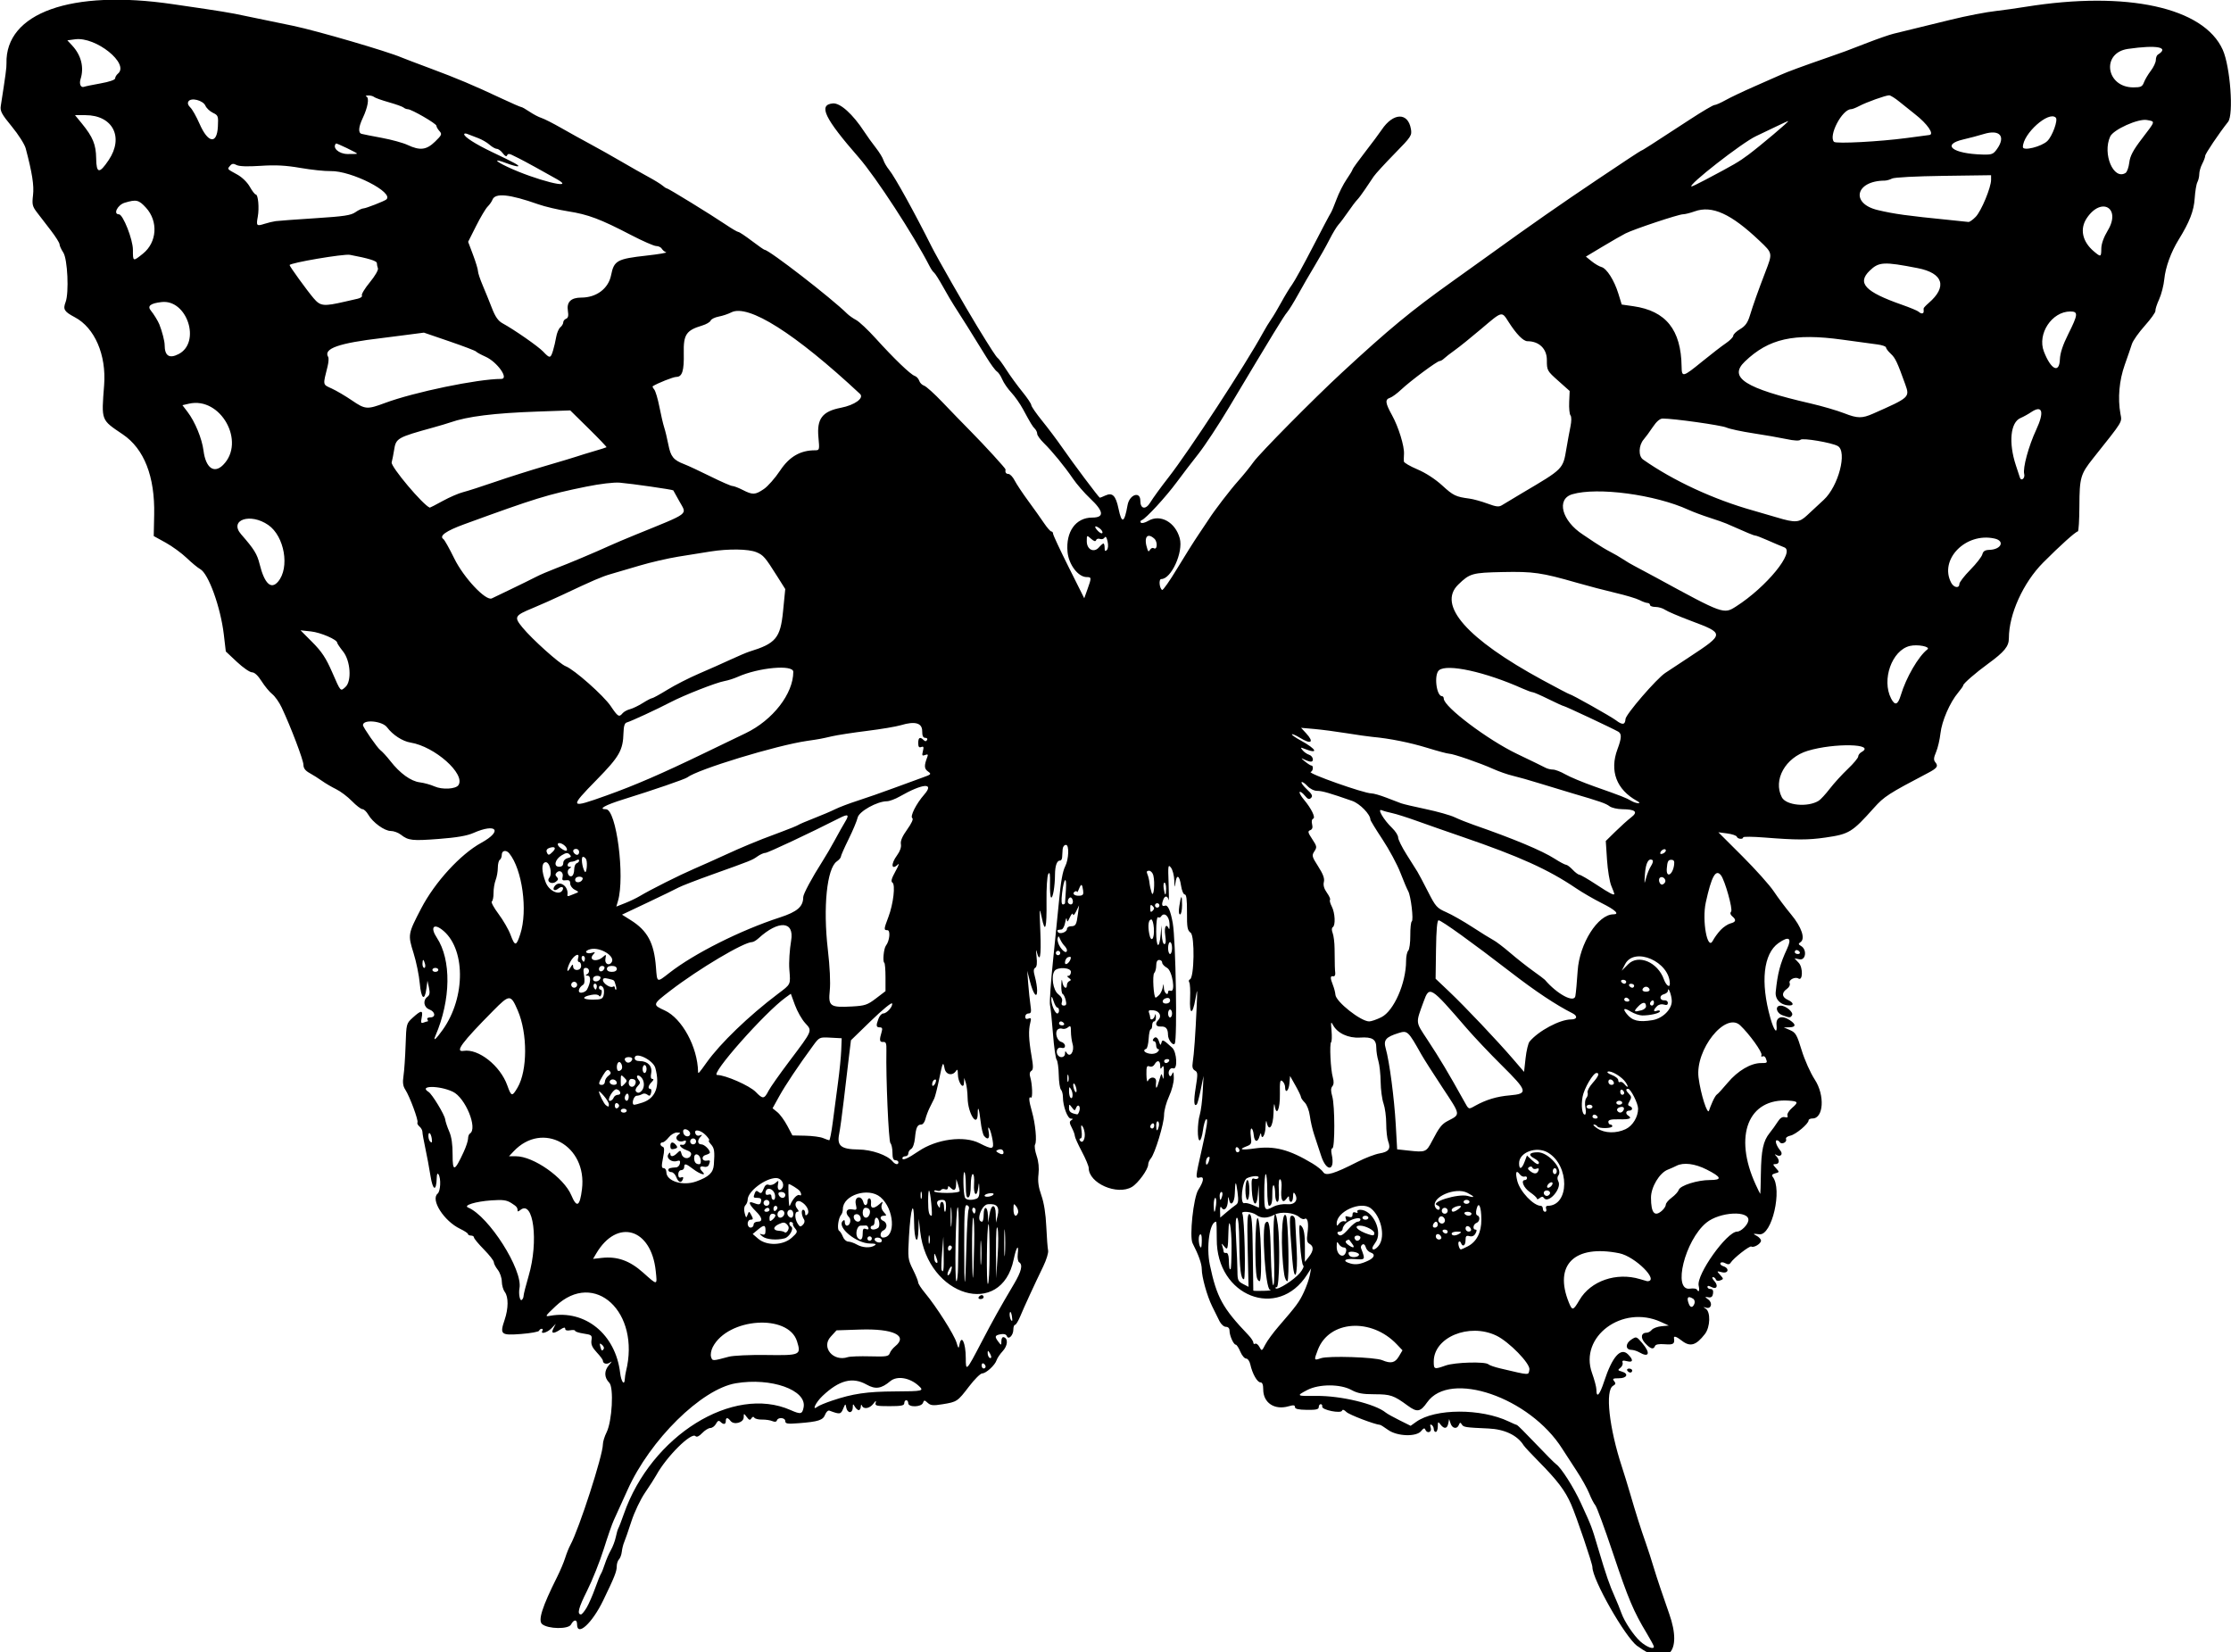 <?xml version="1.0" encoding="UTF-8"?>
<svg version="1.1" viewBox="0 0 1054.7 780.94" xmlns="http://www.w3.org/2000/svg">
<path d="m774.04 778.11c-5.832-4.348-21.227-31.418-21.227-37.325 0-1.689-7.511-23.842-10.067-29.689-2.828-6.471-6.527-11.351-15.389-20.301-3.459-3.493-6.635-6.905-7.057-7.582-2.96-4.739-8.949-7.612-16.586-7.956-11.178-0.503-11.834-0.605-12.679-1.974-0.621-1.005-0.885-0.959-1.342 0.234-0.834 2.174-3.115 1.811-3.92-0.625l-0.697-2.109-0.415 2.109c-0.497 2.527-1.963 2.714-3.667 0.469-1.132-1.491-1.248-1.406-1.275 0.938-0.016 1.418-0.452 2.578-0.967 2.578-0.516 0-0.938-0.608-0.938-1.351 0-0.743-0.467-1.64-1.038-1.992-0.698-0.432-0.831 0.01-0.406 1.351 0.696 2.192-1.781 2.977-2.59 0.821-0.304-0.811-0.879-0.599-1.866 0.688-2.224 2.898-11.339 2.627-15.68-0.467-1.795-1.28-3.475-2.345-3.733-2.368-2.752-0.243-14.684-4.802-15.992-6.11-1.089-1.089-1.832-1.318-2.059-0.635-0.506 1.518-9.687-0.35-9.371-1.907 0.129-0.634-0.188-1.154-0.703-1.154-0.516 0-0.938 0.623-0.938 1.385 0 1.076-1.253 1.367-5.625 1.306-4-0.056-5.625-0.437-5.625-1.319 0-0.953-0.704-1.038-3.041-0.368-6.635 1.903-11.959-1.642-11.959-7.962 0-2.279-0.428-3.353-1.338-3.353-1.488 0-3.805-4.107-4.754-8.428-0.347-1.578-1.228-2.822-1.999-2.822-0.759 0-1.996-1.477-2.751-3.281-0.754-1.805-1.72-3.281-2.145-3.281-1.029 0-2.95-4.303-2.95-6.607 0-1.145-0.639-1.831-1.706-1.831-0.948 0-2.301-1.206-3.047-2.716-0.738-1.494-2.289-4.631-3.447-6.972-2.418-4.887-4.925-13.878-4.925-17.664 0-2.454-1.512-6.699-4.324-12.143-1.587-3.071 0.389-21.623 2.691-25.262 2.63-4.159 2.913-6.407 0.736-5.837-2.175 0.569-2.155 0.281 0.931-13.312 2.475-10.9 3.031-14.798 2.024-14.176-0.481 0.297-1.155 2.659-1.498 5.248-0.344 2.59-1.032 4.708-1.53 4.708-1.199 0-1.159-8.056 0.06-12.194 0.531-1.801 1.144-6.65 1.362-10.775l0.397-7.5-1.325 6.447c-0.729 3.546-1.552 6.675-1.831 6.953-1.4 1.4-1.594-1.404-0.547-7.897 1.039-6.442 1.001-7.291-0.367-8.056-1.098-0.615-1.394-1.695-1.049-3.839 0.613-3.817 1.302-13.469 1.853-25.952 0.412-9.353 0.383-9.551-0.581-3.984-1.35 7.797-2.872 7.512-2.507-0.469 0.159-3.481-0.017-6.819-0.39-7.42-0.374-0.6-0.237-1.239 0.304-1.42 2.048-0.683 2.363-20.569 0.349-22.044-1.539-1.127-1.782-2.487-1.732-9.706 0.041-5.929-0.272-8.395-1.065-8.395-0.618 0-1.408-1.898-1.756-4.219-0.739-4.929-2.111-5.535-2.652-1.172-0.304 2.45-0.407 2.21-0.528-1.227-0.083-2.351-0.802-5.093-1.599-6.094-1.327-1.666-1.419-1.029-1.093 7.555 0.196 5.156 0.185 8.637-0.025 7.734-0.476-2.043-1.734-2.123-2.488-0.158-0.93 2.423-0.655 3.438 0.781 2.887 1.374-0.527 2.641 2.307 3.703 8.286 1.418 7.986 2.191 54.858 0.938 56.886-0.801 1.296-3.177-1.745-3.192-4.084-0.02-2.996-1.019-4.13-3.501-3.972-2.244 0.142-2.78-1.377-1.084-3.073 1.795-1.795 0.56-4.28-2.276-4.582-2.057-0.218-2.533 0.04-2.109 1.145 0.301 0.785 0.548 1.815 0.548 2.288 0 1.532 1.724 0.911 2.166-0.78 0.323-1.235 0.456-1.119 0.537 0.469 0.06 1.16-0.313 2.109-0.829 2.109-0.516 0-0.938 0.844-0.938 1.875s-0.316 1.877-0.703 1.88c-0.387 3e-3 -0.819 2.006-0.961 4.453-0.142 2.447-0.669 4.589-1.172 4.761-1.747 0.597-0.899 1.815 1.595 2.292 1.482 0.283 3.045-0.056 3.817-0.828 0.741-0.741 0.873-1.308 0.303-1.308-0.552 0-1.004-0.844-1.004-1.875s-0.447-1.875-0.993-1.875c-0.546 0-0.732-0.422-0.413-0.938 0.953-1.542 2.083-1.07 2.803 1.172 0.566 1.761 0.749 1.843 1.111 0.492 0.459-1.713 0.774-1.568 5.06 2.321 2.265 2.055 2.685 10.615 0.479 9.769-1.498-0.575-2.764 1.81-1.794 3.378 0.395 0.639 0.901 0.342 1.343-0.788 0.513-1.309 0.726-0.771 0.767 1.937 0.032 2.137-0.948 5.907-2.278 8.765-1.284 2.758-2.335 6.675-2.335 8.705 0 4.119-4.298 18.279-6.244 20.573-0.691 0.814-1.256 2.101-1.256 2.859 0 2.31-4.773 8.9-7.696 10.627-7.008 4.14-20.429-1.758-20.429-8.977 0-0.888-1.477-4.398-3.281-7.8-1.805-3.402-3.284-6.706-3.287-7.343-3e-3 -0.637-0.649-2.391-1.435-3.898-1.144-2.193-1.189-2.892-0.229-3.501 0.922-0.585 0.873-0.765-0.212-0.776-1.564-0.016-3.744-5.912-3.744-10.125 0-1.452-0.418-3.058-0.928-3.568-0.511-0.511-0.982-3.654-1.047-6.984-0.065-3.331-0.516-6.551-1.002-7.156-0.485-0.605-1.268-6.181-1.74-12.392-0.471-6.211-1.097-12.255-1.391-13.431-0.293-1.177 0.365-10.788 1.462-21.358s2.347-23.016 2.776-27.656c0.867-9.377 1.724-14.199 2.954-16.608 1.692-3.313 1.939-10.111 0.368-10.111-0.841 0-1.511 0.889-1.592 2.109-0.076 1.16-0.182 2.84-0.234 3.732-0.053 0.892-0.47 1.595-0.928 1.561-1.507-0.112-2.42 2.375-2.445 6.661-0.033 5.573-1.014 11.316-1.845 10.802-0.365-0.226-0.601-3.188-0.525-6.582 0.104-4.625-0.101-5.751-0.82-4.493-0.531 0.93-0.897 6.676-0.819 12.876 0.162 12.92-0.643 15.587-2.28 7.553-1.055-5.18-1.105-4.623-0.631 7.031 0.475 11.681-0.215 15.029-1.836 8.906-0.273-1.031-0.259 0.176 0.031 2.682 0.355 3.069 0.155 4.787-0.612 5.261-0.864 0.534-0.895 1.585-0.127 4.349 0.557 2.005 1.014 4.89 1.017 6.411 8e-3 4.088-1.825 1.746-3.395-4.338l-1.288-4.991 0.469 6.094c0.258 3.352 0.736 7.887 1.061 10.078 0.491 3.301 0.33 3.984-0.938 3.984-0.841 0-1.53 0.678-1.53 1.507 0 1.003 0.507 1.312 1.518 0.924 1.258-0.483 1.405-0.138 0.858 2.009-0.9 3.532-0.733 7.963 0.588 15.56 0.894 5.143 0.877 6.552-0.088 7.149-0.748 0.462-0.957 1.514-0.554 2.784 1.019 3.21 1.297 10.411 0.381 9.844-1.18-0.729-1.026 1.374 0.489 6.695 1.614 5.666 2.392 13.955 1.453 15.474-0.382 0.618-0.052 3.006 0.732 5.307 0.924 2.712 1.235 5.796 0.883 8.765-0.394 3.324-0.019 6.064 1.365 9.986 1.236 3.501 2.057 8.705 2.331 14.779 0.233 5.156 0.617 10.219 0.854 11.25 0.237 1.031-0.794 4.406-2.291 7.5-4.199 8.677-9.078 19.27-10.902 23.672-0.908 2.191-2.009 3.984-2.446 3.984-0.437 0-0.795 1.003-0.795 2.229 0 2.745-2.334 5.057-3.098 3.067-0.324-0.843-1.371-1.149-2.922-0.852-2.786 0.533-2.942 1.067-1.041 3.58 1.337 1.768 1.377 1.758 1.406-0.368 0.018-1.322 0.493-2.035 1.202-1.802 2.083 0.686 1.784 4.029-0.589 6.59-1.272 1.372-2.563 3.286-2.87 4.252-0.751 2.366-4.982 6.246-6.827 6.26-0.819 7e-3 -3.586 2.754-6.15 6.106-5.52 7.217-5.721 7.352-12.58 8.468-4.433 0.721-5.614 0.612-7.005-0.647-1.541-1.395-1.72-1.393-2.262 0.019-0.785 2.045-6.95 2.158-6.95 0.128 0-0.773-0.422-1.406-0.938-1.406-0.516 0-0.938 0.633-0.938 1.406 0 1.125-1.403 1.406-7.002 1.406-6.231 0-6.948-0.181-6.51-1.641 0.347-1.158 0.029-1.02-1.081 0.469-1.713 2.296-4.657 2.807-5.411 0.938-0.282-0.7-0.503-0.511-0.547 0.469-0.041 0.902-0.475 1.641-0.965 1.641-0.49 0-1.321-0.738-1.847-1.641-0.853-1.465-0.959-1.415-0.984 0.469-0.016 1.191-0.612 2.109-1.37 2.109-0.738 0-1.506-0.949-1.708-2.109-0.35-2.012-0.418-1.988-1.472 0.532-1.115 2.663-1.579 2.727-6.482 0.885-0.637-0.239-1.555 0.607-2.039 1.881-0.999 2.628-3.165 3.331-12.505 4.058-5.32 0.414-6.328 0.26-6.328-0.971 0-1.7-3.412-2.008-3.962-0.357-0.24 0.719-1.006 0.833-2.188 0.327-1-0.429-3.186-0.749-4.857-0.713-1.671 0.036-3.306-0.367-3.633-0.896-0.378-0.611-0.88-0.5-1.378 0.305-0.624 1.009-1.072 0.886-2.197-0.603-1.403-1.856-1.414-1.855-1.443 0.13-0.037 2.514-4.629 3.761-6.227 1.692-1.343-1.74-2.24-1.717-2.24 0.058 0 1.661-1.087 1.819-2.538 0.368-0.759-0.759-1.322-0.507-2.095 0.938-0.582 1.087-1.781 1.983-2.665 1.992-0.884 9e-3 -2.621 1.084-3.859 2.389-1.462 1.541-2.572 2.053-3.165 1.459-1.985-1.985-13.731 9.69-18.503 18.39-0.781 1.424-3.184 5.17-5.341 8.324-2.193 3.208-5.043 9.197-6.468 13.594-1.401 4.323-2.929 8.728-3.394 9.79-0.465 1.062-0.974 3.096-1.13 4.519-0.156 1.423-0.761 3.064-1.343 3.647-0.583 0.583-1.059 2.071-1.059 3.308 0 2.399-1.037 5.006-6.401 16.093-5.217 10.784-12.349 17.3-12.349 11.283 0-2.459-1.531-2.395-2.877 0.121-1.218 2.276-10.81 2.135-13.624-0.2-2.062-1.711-0.012-8.154 7.131-22.421 1.42-2.836 3.109-6.844 3.753-8.906 0.644-2.062 1.745-4.805 2.446-6.094 4.12-7.54 15.38-42.4 15.38-47.56 0-1.216 0.784-3.776 1.743-5.689 2.613-5.214 3.487-21.21 1.28-23.444-2.489-2.52-2.508-5.698-0.051-8.46 1.201-1.351 1.464-1.905 0.585-1.231-1.571 1.202-3.557 0.773-3.557-0.768 0-0.431-1.301-2.176-2.892-3.879-2.149-2.301-2.794-3.763-2.511-5.692 0.356-2.424 0.112-2.636-3.671-3.204-2.228-0.334-4.052-0.923-4.052-1.309 0-0.386-1.055-0.499-2.344-0.253-1.474 0.282-2.344 0.019-2.344-0.707 0-0.817-0.675-0.712-2.311 0.359-3.341 2.189-4.551 1.966-3.232-0.595l1.086-2.109-2.027 2.109c-1.991 2.071-5.434 3.01-4.298 1.172 0.319-0.516 0.168-0.938-0.335-0.938s-1.055 0.412-1.227 0.916c-0.172 0.504-3.994 1.198-8.493 1.543-9.579 0.734-10.156 0.246-7.824-6.623 1.847-5.441 1.887-10.868 0.097-13.235-0.757-1.001-1.39-3.23-1.406-4.953s-0.874-4.206-1.905-5.517-1.875-2.943-1.875-3.626c0-0.683-2.109-3.385-4.688-6.005-2.578-2.619-4.688-5.167-4.688-5.662 0-0.495-0.633-0.9-1.406-0.9-0.773 0-1.411-0.316-1.417-0.703-6e-3 -0.387-1.688-1.507-3.738-2.489-7.617-3.649-14.078-13.762-10.623-16.628 1.375-1.141 1.665-7.13 0.439-9.064-0.518-0.817-0.806-0.277-0.86 1.61-0.189 6.647-1.841 6.125-2.957-0.934-0.605-3.822-1.71-9.751-2.456-13.176-0.746-3.425-1.357-6.854-1.357-7.62 0-0.765-0.628-1.913-1.396-2.55-0.768-0.637-1.192-1.488-0.943-1.892 0.559-0.904-3.69-12.368-5.747-15.507-1.125-1.716-1.34-3.381-0.854-6.617 0.357-2.378 0.8-8.9 0.986-14.494 0.337-10.149 0.344-10.177 3.443-12.995 3.959-3.6 4.889-3.593 4.163 0.033-0.48 2.399-0.322 2.812 0.897 2.344 0.814-0.312 1.681-0.568 1.927-0.568 0.246 0 0.187-0.422-0.132-0.938-0.319-0.516 0.289-0.938 1.351-0.938 2.72 0 2.426-2.671-0.413-3.75-2.675-1.017-3.182-4.337-0.915-5.994 1.075-0.786 1.253-1.857 0.721-4.322l-0.708-3.277-0.487 3.677c-0.83 6.274-2.495 4.969-3.156-2.474-0.334-3.756-1.652-10.171-2.93-14.256-2.73-8.727-2.679-9.024 3.598-21.09 6.47-12.435 18.56-25.635 28.457-31.066 10.275-5.639 7.157-9.454-3.774-4.619-2.986 1.321-7.896 2.168-16.272 2.807-12.684 0.968-14.452 0.77-18.019-2.016-1.23-0.96-3.377-1.746-4.771-1.746-2.961 0-8.518-4.038-10.643-7.734-0.815-1.418-2.049-2.578-2.742-2.578-0.693 0-2.927-1.712-4.965-3.804-2.038-2.092-5.393-4.625-7.456-5.628s-5.075-2.772-6.694-3.93-4.256-2.825-5.859-3.703c-2.034-1.114-2.916-2.291-2.916-3.892 0-2.218-5.974-17.94-10.302-27.11-1.161-2.461-3.163-5.301-4.449-6.312s-3.546-3.744-5.022-6.073c-1.72-2.712-3.359-4.234-4.559-4.234-1.03 0-4.235-2.216-7.122-4.925l-5.249-4.925-0.934-7.966c-1.52-12.967-7.264-28.874-11.184-30.972-1.108-0.593-3.971-2.955-6.363-5.248s-6.878-5.564-9.97-7.268l-5.622-3.098 0.209-10.103c0.375-18.06-4.73-31.12-14.833-37.96-10.405-7.03-10.125-6.29-8.827-23.3 1.089-14.26-4.443-27.08-13.834-32.06-5.052-2.681-5.694-3.73-4.386-7.171 1.677-4.412 0.938-20.359-1.086-23.429-0.972-1.474-1.77-3.226-1.774-3.893-0.003-0.667-1.799-3.547-3.991-6.402-2.191-2.854-5.141-6.692-6.556-8.527-2.302-2.988-2.51-3.855-1.989-8.286 0.541-4.6-0.384-10.509-3.469-22.154-0.504-1.901-3.458-6.542-6.566-10.313-4.752-5.766-5.581-7.304-5.213-9.669 2.33-14.988 2.75-18.12 2.698-20.156-0.61-23.909 30.627-35.056 78.518-28.02 3.352 0.492 10.312 1.513 15.469 2.268 5.156 0.755 11.484 1.793 14.062 2.307 4.659 0.929 19.649 4.026 27.59 5.7 11.392 2.402 44.432 12.055 51.16 14.947 1.031 0.443 7.148 2.769 13.594 5.168 12.766 4.752 20.178 7.878 33.572 14.16 4.801 2.252 9.027 4.094 9.392 4.094 0.365 0 2.132 0.995 3.928 2.211s4.319 2.541 5.608 2.944c1.289 0.403 5.508 2.541 9.375 4.752 3.867 2.211 10.041 5.632 13.719 7.603 3.678 1.971 10.217 5.646 14.531 8.167 4.314 2.521 10.164 5.838 12.999 7.372 2.836 1.534 5.822 3.374 6.636 4.088 0.814 0.715 1.724 1.3 2.022 1.3 0.676 0 20.96 12.474 27.892 17.153 2.829 1.91 5.505 3.472 5.948 3.472s3.3 1.898 6.351 4.219c3.051 2.32 5.778 4.219 6.059 4.219 2.059 0 31.609 22.865 39.009 30.185 0.885 0.875 2.791 2.216 4.236 2.98 1.445 0.764 5.581 4.651 9.191 8.639 8.712 9.624 16.505 17.122 18.468 17.768 0.876 0.289 1.847 1.325 2.157 2.304 0.311 0.979 1.356 2.03 2.323 2.337 0.967 0.307 4.848 3.802 8.624 7.766 3.776 3.965 9.819 10.192 13.428 13.84 6.558 6.627 16.556 17.568 16.458 18.01-0.297 1.342 0.187 2.109 1.33 2.109 0.76 0 2.081 1.371 2.935 3.047 0.854 1.676 3.724 6 6.377 9.609 2.654 3.609 6.031 8.355 7.505 10.547 1.474 2.191 3.045 3.984 3.49 3.984s0.81 0.474 0.81 1.054c0 0.58 3.316 7.684 7.369 15.788l7.369 14.733 1.542-4.303c1.953-5.449 1.935-5.71-0.389-5.71-4.027 0-8.51-5.912-9.057-11.944-0.866-9.545 3.914-16.181 11.656-16.181 5.834 0 5.537-2.927-0.912-8.991-2.707-2.545-6.398-6.792-8.203-9.438-3.976-5.829-9.708-12.828-13.828-16.883-1.676-1.65-3.047-3.576-3.047-4.281 0-0.705-0.471-1.752-1.046-2.328-1.172-1.172-2.062-2.635-5.676-9.331-1.377-2.551-3.865-6.09-5.529-7.865s-3.593-4.574-4.285-6.222c-0.692-1.647-1.837-3.335-2.543-3.75-0.706-0.415-2.961-3.497-5.011-6.848-5.083-8.311-13.357-21.521-15.268-24.375-0.863-1.289-3.152-5.188-5.088-8.664s-3.881-6.543-4.322-6.816c-0.441-0.273-1.393-1.647-2.115-3.055-7.52-14.665-25.413-42.131-33.427-51.309-16.261-18.625-19.305-24.953-12.323-25.619 3.486-0.332 9.449 5.036 14.92 13.431 1.344 2.062 3.774 5.438 5.401 7.5s3.248 4.702 3.605 5.864c0.356 1.163 1.597 3.272 2.758 4.688 2.591 3.16 11.991 20.163 20.08 36.323 2.539 5.071 15.836 28.33 21.46 37.536 6.462 10.578 9.086 14.611 9.787 15.044 0.457 0.282 2.295 2.803 4.086 5.602s5.161 7.428 7.489 10.287c2.328 2.859 4.242 5.709 4.252 6.333 0.01 0.624 2.323 3.974 5.14 7.444s7.094 9.165 9.505 12.656c5.029 7.282 17.338 23.691 17.771 23.691 0.16 0 1.352-0.484 2.65-1.075 3.322-1.514 4.89 0.085 6.181 6.304 1.512 7.284 2.753 6.778 4.263-1.738 0.888-5.01 6.035-6.78 6.035-2.076 0 3.96 2.539 4.403 4.704 0.821 1.21-2.003 5.083-7.329 8.605-11.835 9.702-12.412 36.479-53.379 44.568-68.187 1.26-2.306 3.062-5.276 4.005-6.6 0.943-1.324 3.085-4.922 4.76-7.995 1.675-3.073 3.979-6.853 5.119-8.4 1.141-1.547 5.554-9.562 9.807-17.812 4.253-8.25 8.045-15.422 8.426-15.938 0.381-0.516 1.604-3.409 2.717-6.43s3.279-7.316 4.812-9.544 2.788-4.317 2.788-4.641c0-0.324 2.637-3.989 5.859-8.144 3.223-4.155 6.792-8.946 7.933-10.648 5.449-8.128 12.406-8.349 13.809-0.437 0.556 3.133 0.209 3.662-7.691 11.719-4.55 4.641-8.998 9.492-9.883 10.781-0.886 1.289-2.726 4.022-4.09 6.073-1.364 2.051-3.049 4.298-3.743 4.992-0.695 0.695-2.615 3.235-4.268 5.646s-3.698 5.133-4.544 6.05c-0.847 0.917-2.748 4.054-4.224 6.972-1.476 2.918-4.615 8.495-6.974 12.395-2.36 3.9-5.913 10.044-7.896 13.653-1.983 3.609-4.331 7.406-5.217 8.438-1.523 1.772-6.354 9.682-27.481 45-4.935 8.25-11.425 18.097-14.422 21.883-2.997 3.786-7.625 9.833-10.286 13.439-5.16 6.994-14.591 17.229-16.506 17.914-0.636 0.227-0.828 0.766-0.425 1.196 0.403 0.43 1.978 0.046 3.502-0.854 5.671-3.35 12.81 0.618 14.879 8.272 1.763 6.522-4.017 19.244-8.743 19.244-1.272 0-0.925 4.33 0.413 5.158 0.394 0.243 3.577-4.298 7.074-10.092s8.081-13.073 10.187-16.176c2.106-3.103 4.252-6.307 4.767-7.121 2.593-4.09 10.211-14.022 13.942-18.175 2.316-2.578 5.56-6.586 7.209-8.906 2.906-4.088 28.335-29.803 41.72-42.188 22.247-20.585 32.745-29.257 52.279-43.187 6.098-4.348 14.01-10.016 17.582-12.594 19.8-14.289 33.401-23.775 51.336-35.803 10.98-7.393 20.16-13.43 20.38-13.43 0.398 0 4.302-2.496 23.267-14.879 5.63-3.676 10.745-6.684 11.366-6.684 0.621 0 3.004-1.048 5.295-2.328 2.291-1.28 8.356-4.162 13.477-6.404 5.122-2.242 10.789-4.743 12.593-5.558 3.193-1.442 10.057-3.97 22.5-8.284 7.487-2.596 7.805-2.714 18.503-6.864 4.763-1.848 10.247-3.754 12.188-4.237 1.94-0.483 7.957-1.954 13.372-3.271 5.414-1.316 11.531-2.811 13.594-3.321 7.576-1.875 17.009-3.692 22.031-4.244 2.836-0.311 8.953-1.175 13.594-1.92 47.762-7.663 84.158 0.281 93.141 20.33 3.553 7.928 5.227 30.652 2.511 34.069-4.231 5.323-10.808 15.084-10.808 16.039 0 0.6-0.63 2.299-1.4 3.776-0.77 1.477-1.403 3.662-1.406 4.856 0 1.194-0.403 2.914-0.889 3.821-0.486 0.908-1.061 4.366-1.278 7.684-0.388 5.931-2.433 11.181-7.631 19.591-3.567 5.771-6.183 12.978-6.726 18.53-0.29 2.964-1.398 7.287-2.462 9.608-1.064 2.32-1.848 4.76-1.742 5.421 0.106 0.661-2.153 3.825-5.02 7.031-2.867 3.206-5.61 7.095-6.095 8.642-0.485 1.547-2.009 5.977-3.385 9.844-2.617 7.351-3.365 15.78-2.05 23.092 0.758 4.218 1.549 2.925-12.867 21.049-6.01 7.556-6.468 9.148-6.526 22.656-0.028 6.574-0.356 11.953-0.73 11.953-0.958 0-8.439 6.718-16.396 14.724-9.436 9.494-16.207 24.423-16.21 35.742 0 3.881-2.078 6.423-9.926 12.147-5.805 4.234-11.636 9.302-11.636 10.113 0 0.328-1.099 1.903-2.443 3.5-3.887 4.62-7.694 13.39-8.333 19.201-0.324 2.945-1.256 6.927-2.071 8.848-1.181 2.786-1.248 3.775-0.33 4.881 1.491 1.797 0.835 2.744-3.459 4.995-18.641 9.769-20.786 11.153-25.552 16.485-10.392 11.628-11.712 12.436-22.969 14.067-8.249 1.195-13.713 1.193-28.828-0.011-5.543-0.442-10.078-0.483-10.078-0.091 0 1.094-2.612 0.843-2.989-0.287-0.183-0.549-2.222-1.245-4.531-1.547l-4.199-0.549 11.353 11.33c6.244 6.231 12.928 13.703 14.854 16.604 1.925 2.901 5.6 7.796 8.165 10.879 4.99 5.997 6.865 11.547 4.438 13.142-1.087 0.714-1.03 1.026 0.331 1.828 2.838 1.673 2.218 6.828-0.753 6.26l-2.394-0.458 2.017 2.147c2.041 2.172 1.93 8.675-0.126 7.404-1.625-1.004-4.77 0.608-4.181 2.143 0.333 0.867-0.207 1.988-1.338 2.781-2.565 1.797-2.386 3.851 0.448 5.142 2.622 1.195 3.11 2.642 0.891 2.642-4.099 0-6.955-2.745-6.595-6.342 0.88-8.813 2.081-13.392 5.336-20.347 2.449-5.232 0.944-6.276-4.019-2.788-7.143 5.02-8.608 18.479-3.851 35.381 1.737 6.17 3.381 8.049 2.92 3.337-0.368-3.759 2.47-4.776 6.309-2.261 3.017 1.977 2.902 3.323-0.289 3.369l-2.578 0.037 2.966 1.29c2.641 1.149 3.241 2.191 5.471 9.502 1.4 4.589 4.144 10.724 6.22 13.907 4.822 7.392 4.168 18.352-1.096 18.352-1.013 0-1.842 0.4-1.842 0.89 0 1.609-6.041 6.68-8.603 7.223-1.502 0.318-2.327 1.006-2.055 1.713 0.541 1.41-2.163 2.673-2.961 1.383-0.305-0.493-0.938-0.897-1.407-0.897-1.065 0-0.126 2.77 1.636 4.829 1.481 1.73 0.159 3.251-1.844 2.12-0.938-0.529-0.938-0.409 0 0.601 1.652 1.78 1.455 3.7-0.38 3.7-1.384 0-1.365 0.206 0.182 1.915 1.694 1.872 1.686 1.928-0.343 2.458-1.39 0.364-1.795 0.892-1.223 1.6 4.751 5.888-0.341 27.938-6.284 27.213-3.095-0.378-3.227-0.31-1.326 0.684 1.16 0.607 2.109 1.657 2.109 2.333 0 1.421-3.411 3.491-4.571 2.774-0.796-0.492-8.4 5.457-9.776 7.647-0.543 0.865-1.246 0.936-2.521 0.253-1.076-0.576-1.979-0.605-2.307-0.074-0.297 0.48 0.311 1.142 1.349 1.472 3.055 0.97 2.436 3.626-0.664 2.848-2.524-0.633-2.533-0.619-0.81 1.285 1.683 1.859 1.684 1.948 0.031 2.583-1.015 0.39-1.862 0.207-2.081-0.449-0.203-0.608-0.821-1.106-1.373-1.106-0.553 0-0.265 0.817 0.639 1.816 2.091 2.311 1.149 4.21-1.41 2.841-1.252-0.67-1.818-0.671-1.818-3e-3 0 0.534 0.662 0.97 1.471 0.97 0.99 0 1.373 0.691 1.172 2.109-0.215 1.517-0.826 2.023-2.175 1.802-1.834-0.3-1.836-0.278-0.082 1.036 2.217 1.661 1.406 4.641-1.054 3.872-1.48-0.462-1.498-0.408-0.155 0.464 2.377 1.544 2.159 8.694-0.363 11.963-4.219 5.468-7 6.259-11.002 3.128-2.453-1.919-3.827-2.361-3.639-1.172 0.433 2.742-0.282 3.222-4.317 2.901-2.775-0.221-4.36 0.066-4.658 0.843-0.697 1.817-2.092 1.413-4.654-1.35-2.369-2.555-1.951-4.972 0.862-4.972 0.647 0 1.682-0.609 2.3-1.354 0.618-0.745 2.674-1.501 4.568-1.682l3.444-0.328-3.75-1.712c-18.156-8.289-38.71 6.936-32.551 24.112 1.145 3.194 2.082 6.731 2.082 7.861-4.1e-4 4.293 1.518 2.693 3.664-3.859 3.828-11.686 7.834-16.228 11.277-12.785 2.67 2.67 2.455 3.975-0.532 3.225-1.868-0.469-2.36-0.303-2.027 0.685 0.241 0.717-0.231 1.825-1.05 2.461-1.321 1.026-1.251 1.223 0.621 1.75 3.471 0.977 2.579 3.187-1.287 3.187-2.827 0-3.211 0.223-2.292 1.331 0.87 1.048 0.766 1.52-0.486 2.22-3.836 2.147-1.894 19.862 4.214 38.445 0.967 2.941 2.678 8.512 3.803 12.379 2.73 9.385 5.201 17.179 7.431 23.438 1.01 2.836 2.779 8.32 3.93 12.188 1.151 3.867 4.367 13.455 7.145 21.307 6.491 18.343-0.886 25.806-15.06 15.238zm7.833 0.252c-9.4e-4 -0.387-1.506-3.197-3.344-6.245-6.282-10.417-8.747-16.255-15.921-37.693-3.948-11.799-7.732-22.085-8.408-22.859-0.676-0.773-1.982-3.296-2.902-5.605-0.92-2.309-3.63-7.161-6.022-10.781-2.392-3.62-5.414-8.27-6.714-10.332-15.344-24.33-53.124-37.317-63.882-21.958-3.2 4.569-4.732 4.829-9.18 1.559-6.615-4.863-8.131-5.382-15.721-5.382-5.615 0-8.01-0.446-10.908-2.034-5.24-2.869-15.284-2.866-20.823 6e-3 -5.399 2.8-5.192 2.938 4.219 2.811 11.513-0.155 27.854 3.765 32.842 7.879 0.66 0.545 3.578 2.173 6.484 3.617l5.283 2.627 2.625-1.869c8.937-6.363 30.62-6.441 43.789-0.157 1.887 0.9 3.642 1.657 3.9 1.682 0.258 0.025 4.266 4.032 8.906 8.905s8.924 9.178 9.518 9.567c2.337 1.529 8.345 10.958 11.808 18.529 5.157 11.277 4.947 10.722 8.174 21.562 3.677 12.353 5.335 17.172 7.741 22.5 1.048 2.32 2.467 5.805 3.154 7.745 1.449 4.092 5.779 10.599 8.959 13.464 2.91 2.621 6.431 3.971 6.425 2.463zm-504.54-18.43c1.038-1.759 2.838-5.872 4.001-9.141s2.41-6.364 2.771-6.88c0.361-0.516 1.19-2.591 1.841-4.611 0.651-2.021 1.931-4.974 2.844-6.562 0.913-1.589 1.961-4.365 2.329-6.17 0.368-1.805 0.923-3.703 1.232-4.219 0.309-0.516 1.478-3.557 2.599-6.759 12.941-36.989 51.635-61.069 78.813-49.046 4.79 2.119 5.521 1.963 6.147-1.311 1.564-8.181-15.423-14.194-32.091-11.358-16.221 2.759-40.523 26.72-51.161 50.442-2.829 6.309-5.749 12.736-6.488 14.283-0.739 1.547-2.869 7.664-4.733 13.594-1.864 5.93-5.4 14.789-7.857 19.688-4.108 8.189-4.897 11.25-2.901 11.25 0.422 0 1.616-1.439 2.654-3.198zm115.95-97.828c9.845-3.326 16.544-4.311 29.764-4.378 13.45-0.068 13.979-0.197 11.174-2.736-4.225-3.824-10.189-4.763-13.35-2.103-4.234 3.563-6.989 3.962-11.162 1.616-6.676-3.752-12.941-2.141-20.879 5.369-3.24 3.065-5.218 7.335-2.344 5.06 0.645-0.51 3.703-1.783 6.797-2.828zm-97.897-10.302c0.04-0.902 0.282-2.484 0.539-3.516 6.986-28.031-14.843-48.263-33.272-30.839-5.045 4.77-5.168 4.993-2.495 4.515 16.527-2.952 30.85 8.748 33.007 26.963 0.51 4.31 2.07 6.329 2.22 2.876zm427.64-4.386c0.531-2.776-9.652-13.225-15.685-16.096-12.836-6.108-29.531 0.807-29.531 12.232 0 3.783 0.177 3.844 5.625 1.922 4.357-1.537 18.744-1.942 20.203-0.568 0.49 0.461 3 1.333 5.578 1.937 14.413 3.377 13.283 3.33 13.81 0.573zm-259.15-12.72c5.556-10.659 8.845-16.554 15.519-27.814 3.492-5.891 4.24-9.073 2.4-10.21-0.565-0.349-0.861-2.062-0.657-3.805 0.61-5.226-0.668-3.582-1.917 2.467-5.789 28.03-40.696 17.652-44.19-13.137l-0.692-6.094-0.133 4.922c-0.227 8.383-2.003 5.564-2.067-3.281-0.083-11.408-1.631-7.078-2.422 6.774-0.581 10.179-0.508 10.786 1.876 15.569 1.364 2.738 2.481 5.488 2.481 6.111 0 0.623 1.475 2.899 3.278 5.056 5.231 6.261 13.72 19.613 14.827 23.32 0.848 2.839 1.074 3.053 1.365 1.293 0.912-5.516 3.031-1.235 3.031 6.124 0 6.488 0.249 6.24 7.304-7.295zm-1.21-21.562c0.319-0.516 0.976-0.938 1.462-0.938 0.485 0 0.882 0.422 0.882 0.938 0 0.516-0.658 0.938-1.462 0.938-0.804 0-1.201-0.422-0.882-0.938zm3.281 32.868c0-0.485-0.422-1.143-0.938-1.462-0.516-0.319-0.938 0.078-0.938 0.882s0.422 1.462 0.938 1.462c0.516 0 0.938-0.397 0.938-0.882zm195.37-4.822 1.708-2.892-2.678-2.821c-12.065-12.708-31.968-11.352-37.316 2.541-1.946 5.057-1.901 5.183 1.442 4.017 3.508-1.223 25.554-0.511 28.977 0.936 4.085 1.726 6.058 1.279 7.866-1.782zm-316.77 0.139c2.062-0.554 9.972-0.92 17.576-0.813 16.289 0.229 16.69 0.052 14.667-6.464-4.074-13.118-32.658-11.17-39.839 2.716-0.779 1.506-1.135 3.577-0.797 4.64 0.639 2.015 0.604 2.015 8.393-0.078zm66.803-0.176c7.665 0.212 8.748 0.041 9.277-1.463 0.329-0.936 1.475-2.407 2.545-3.269 6.272-5.048-0.85-8.449-16.604-7.929l-11.105 0.367-2.774 3.037c-4.578 5.012 1.224 11.907 8.108 9.636 1.031-0.34 5.78-0.511 10.553-0.379zm56.593-1.454c-0.817-1.405-1-1.446-1.023-0.227-0.03 1.579 0.955 3 1.62 2.336 0.219-0.219-0.049-1.168-0.596-2.109zm-182.53-2.08c0.283-0.457-0.081-1.325-0.808-1.929-1.08-0.897-1.23-0.745-0.818 0.831 0.557 2.13 0.861 2.335 1.626 1.097zm318.96-10.515c8.622-9.97 9.853-11.639 12.03-16.31 1.202-2.578 2.465-6.164 2.807-7.969l0.622-3.281-1.863 2.938c-13.768 21.716-42.936 10.275-42.746-16.766 0.032-4.512-0.104-8.203-0.301-8.203-3.036 0-4.758 11.928-2.953 20.454 3.247 15.339 6.01 20.369 18.181 33.11 1.298 1.359 2.36 2.966 2.36 3.571 0 0.605 0.401 0.853 0.89 0.55 0.49-0.303 1.39 0.383 2 1.524 1.093 2.042 1.136 2.024 2.77-1.146 0.913-1.771 3.704-5.583 6.203-8.473zm-126.06-5.294c-0.272-1.418-0.675-2.037-0.896-1.375-0.399 1.193 0.315 3.953 1.022 3.953 0.203 0 0.146-1.16-0.126-2.578zm268.4-7.325c5.286-9.02 17.457-13.206 28.602-9.837 1.801 0.545 3.334 0.99 3.406 0.99 6.029 0-5.708-11.719-13.244-13.223-21.145-4.222-31.026 5.456-23.793 23.302 1.609 3.969 2.042 3.863 5.028-1.231zm54.321 1.775c0.331-0.863 0.061-1.908-0.603-2.329-2.463-1.563-3.222-0.666-2.041 2.412 0.739 1.925 1.887 1.889 2.644-0.083zm-553.52-3.64c0-0.735 1.088-5.035 2.418-9.554 4.799-16.305 2.244-36.222-3.984-31.054-0.686 0.569-1.247 0.773-1.247 0.452 0-1.655-0.37-2.128-2.933-3.751-2.285-1.447-3.986-1.676-9.534-1.286-7.44 0.524-13.387 2.365-10.933 3.384 9.781 4.063 25.942 29.469 24.281 38.171-0.473 2.476 0.169 6.064 0.994 5.554 0.516-0.319 0.938-1.181 0.938-1.916zm352.85-2.95c-2.119-0.415-4.039-29.443-2.091-31.634 1.709-1.923 2.228 1.175 2.515 15.013 0.166 7.967 0.688 14.456 1.164 14.456 0.516 0 0.622-6.6 0.264-16.406-0.58-15.894 0.46-22.518 1.894-12.057 1.076 7.849 0.711 29.4-0.498 29.4-0.602 0-0.832 0.262-0.511 0.583 0.925 0.925 8.661-4.004 11.409-7.269 1.377-1.636 2.095-3.225 1.596-3.534-0.498-0.308-1.181-4.99-1.519-10.404-0.561-9.006-0.489-9.689 0.846-8.024 1.046 1.304 1.459 3.931 1.459 9.267v7.447l1.875-2.384c2.28-2.899 2.391-4.987 0.325-6.143-1.24-0.694-1.432-1.729-0.958-5.181 0.639-4.659 0.038-7.493-1.399-6.604-0.494 0.305-1.61-0.073-2.48-0.841-2.494-2.201-8.65-2.802-11.767-1.149-3.385 1.795-6.288 1.811-8.62 0.048-1.974-1.493-7.421-1.977-6.559-0.583 1.028 1.663 1.729 31.022 0.741 31.022-1.435 0-2.041-4.901-2.173-17.578-0.076-7.306-0.477-11.484-1.102-11.484-0.663 0-0.785 3.432-0.375 10.547 0.334 5.801 0.61 12.54 0.612 14.976 4e-3 3.898 0.318 4.591 2.622 5.783l2.618 1.354-0.391-17.384c-0.326-14.458-0.174-17.312 0.898-16.955 1.023 0.34 1.334 4.095 1.508 18.164 0.12 9.754 0.226 17.84 0.234 17.969 8e-3 0.129 2.23 0.177 4.937 0.107 2.707-0.07 4.022-0.304 2.923-0.519zm-6.163-5.681c-1.155-4.601-0.852-28.552 0.356-28.15 1.47 0.489 2.364 29.791 0.908 29.791-0.469 0-1.037-0.738-1.264-1.641zm12.942-1.406c-1.866-12.317-1.297-31.357 0.834-27.909 1.091 1.766 1.666 30.956 0.61 30.956-0.54 0-1.19-1.371-1.444-3.047zm3.772-7.5c-1.458-19.24-1.461-20.391-0.059-20.391 0.75 0 1.391 0.938 1.441 2.109 0.049 1.16 0.365 7.278 0.703 13.595 0.697 13.038-1.139 17.167-2.084 4.686zm192.13 12.656c-1.142-5.22 13.324-25.547 18.182-25.547 1.828 0 4.999-3.114 5.307-5.212 0.722-4.917-13.515-4.2-19.861 0.999-10.129 8.3-16.1 32.404-7.722 31.174 1.494-0.219 2.934-0.047 3.2 0.382 0.99 1.602 1.44 0.698 0.894-1.797zm-346.17-18.52c0.218-8.766 0.687-16.621 1.043-17.457 0.4-0.938 0.127-1.719-0.713-2.042-1.161-0.446-1.362 2.313-1.374 18.863-0.016 22.829 0.485 23.134 1.044 0.635zm3.673-1.173c0.139-6.833-0.064-12.423-0.45-12.422-0.387 7.2e-4 -0.629 7.279-0.539 16.173 0.178 17.531 0.588 15.974 0.99-3.751zm7.284 4.243c0-7.79-0.226-13.937-0.503-13.66-0.845 0.845-1.125 28.83-0.283 28.31 0.432-0.267 0.786-6.859 0.786-14.649zm-157.83 8.519c-2.116-20.244-18.248-25.002-28.118-8.294l-1.516 2.566 4.122-0.465c7.258-0.818 13.195 1.286 19.496 6.909 6.971 6.22 6.743 6.247 6.015-0.715zm142.92-1.979c0.046-3.738 0.174-11.756 0.285-17.816 0.111-6.061-0.111-10.701-0.495-10.312-0.923 0.936-1.483 34.928-0.576 34.927 0.387-6.4e-4 0.74-3.06 0.786-6.798zm18.658-18.313c-0.478-1.585-0.746 2.407-0.71 10.578l0.057 13.125 0.71-10.578c0.391-5.818 0.365-11.724-0.057-13.125zm-22 20.351c0.887-2.793 0.149-3.011-1.116-0.33-0.591 1.252-0.72 2.275-0.288 2.275 0.432 0 1.064-0.876 1.404-1.946zm-3.459-8.133-0.155-8.203-0.596 7.5c-0.328 4.125-0.444 7.816-0.258 8.203 0.903 1.878 1.152 0.025 1.01-7.5zm17.723-5.125c-0.19-2.724-0.347-0.735-0.35 4.422-3e-3 5.156 0.153 7.385 0.345 4.953 0.192-2.432 0.194-6.651 5e-3 -9.375zm118.37 1.453c0-9.055-1.274-15.167-1.465-7.028-0.202 8.612-0.362 9.194-1.972 7.184-1.32-1.648-1.431-1.667-0.908-0.158 0.327 0.945 0.595 2.105 0.595 2.578 0 0.473 0.527 0.755 1.172 0.626 0.743-0.149 1.214 0.967 1.286 3.047 0.144 4.124 0.243 4.688 0.823 4.688 0.258 0 0.469-4.922 0.469-10.938zm64.618 6.852c2.948-1.387 3.466-3.102 1.16-3.834-1.004-0.319-2.054-1.452-2.332-2.518-0.299-1.143-0.944-1.668-1.571-1.28-0.585 0.362-0.883 1.143-0.66 1.735 2.097 5.59 2.141 5.514-2.995 5.158-4.929-0.341-6.098 0.963-1.899 2.118 2.46 0.677 4.735 0.299 8.299-1.378zm-204.23-1.637c-0.826-2.065-0.903-2.088-0.958-0.292-0.033 1.074 0.222 2.234 0.566 2.578 1.12 1.12 1.31 9e-3 0.392-2.286zm32.489-11.821c-0.187-2.984-0.341-0.784-0.343 4.888-2e-3 5.672 0.151 8.113 0.339 5.425 0.189-2.688 0.19-7.329 4e-3 -10.312zm167.38 10.513c-0.258-1.18-4.951-1.831-4.951-0.687 0 1.449 1.254 2.183 3.243 1.899 1.052-0.151 1.821-0.696 1.708-1.211zm-6.065-1.651c0.187-0.972-0.262-1.63-1.115-1.63-0.786 0-1.858-0.738-2.384-1.641-0.799-1.372-0.96-1.167-0.984 1.25-0.043 4.306 3.716 6 4.483 2.021zm-186.39-1.69c0-0.485-0.422-0.882-0.938-0.882-0.516 0-0.938 0.658-0.938 1.462 0 0.804 0.422 1.201 0.938 0.882 0.516-0.319 0.938-0.976 0.938-1.462zm201.98-1.091c2.993-4.273 0.865-13.612-3.958-17.37-4.682-3.649-16.234 1.541-16.116 7.24 0.026 1.255 0.171 1.248 1.172-0.057 0.628-0.819 1.737-1.288 2.463-1.044 0.925 0.311 1.138-0.034 0.709-1.151-0.486-1.267-0.228-1.473 1.257-1.002 1.359 0.431 1.869 0.165 1.869-0.977 0-1.034 0.497-1.379 1.455-1.011 0.834 0.32 1.211 0.163 0.882-0.368-0.315-0.51 0.261-0.927 1.281-0.927 6.077 0 10.962 10.542 7.193 15.524-0.757 1.001-1.39 2.136-1.406 2.523-0.061 1.434 1.785 0.637 3.198-1.381zm41.86 0.632c4.231-2.188 6.469-6.56 6.457-12.611-0.013-6.197-1.278-8.999-2.273-5.035-0.407 1.623-0.274 2.773 0.345 2.98 1.495 0.498 1.222 2.969-0.398 3.591-1.583 0.607-1.934 3.151-0.436 3.151 0.665 0 0.669 0.564 0.012 1.79-0.634 1.184-1.598 1.623-2.845 1.297-1.536-0.402-1.887-0.037-1.887 1.96 0 2.526-1.394 3.362-2.137 1.281-0.23-0.645-0.697-0.916-1.038-0.603-0.622 0.572 0.203 3.65 0.978 3.65 0.228 0 1.678-0.653 3.222-1.452zm-280.4-0.42c1.048-0.677 0.519-0.912-2.071-0.923-6.518-0.027-15.898-7.732-12.974-10.657 0.685-0.685 0.982-0.5 0.982 0.611 0 0.877 0.435 1.594 0.967 1.594 1.495 0 2.221-2.812 1.033-4-2.067-2.067-1.264-4.216 1.385-3.709 2.314 0.442 2.412 0.308 1.8-2.474-0.794-3.616 2.639-4.454 3.575-0.873 0.559 2.139 1.988 1.628 2.01-0.718 7e-3 -0.731 0.434-1.229 0.949-1.106 0.516 0.123 0.816 1.173 0.668 2.333-0.324 2.529 1.294 2.725 3.871 0.469 1.794-1.571 1.846-1.565 1.223 0.136-0.408 1.113-0.063 2.425 0.924 3.516 1.456 1.609 1.458 1.739 0.023 1.739-1.936 0-2.039 1.747-0.145 2.474 0.773 0.297 1.406 1.293 1.406 2.214 0 0.921-0.633 1.917-1.406 2.214-1.697 0.651-1.887 3.413-0.234 3.405 6.213-0.031 5.355-13.577-1.21-19.101-5.733-4.824-17.774-0.983-17.774 5.671 0 0.996-0.366 2.212-0.814 2.702-1.323 1.448-2.024 6.858-0.973 7.508 0.531 0.328 1.35 1.61 1.821 2.849 0.471 1.239 1.605 2.268 2.52 2.286 0.915 0.018 2.719 0.636 4.008 1.373 2.728 1.56 6.431 1.765 8.438 0.469zm154.69-2.531c0-2.434-0.295-3.174-0.989-2.479-0.871 0.871-0.339 5.948 0.622 5.948 0.202 0 0.367-1.561 0.367-3.469zm71.161 1.828c-0.691-0.902-1.347-1.788-1.459-1.969-0.112-0.181-0.678-0.035-1.259 0.324-0.717 0.443-0.512 1.065 0.641 1.939 2.396 1.816 3.566 1.651 2.077-0.295zm-199.89-3.75c-0.236-0.902-0.429-0.164-0.429 1.641s0.193 2.543 0.429 1.641c0.236-0.902 0.236-2.379 0-3.281zm-65.146 0.809c2.735-2.444 2.896-2.868 1.655-4.363-0.756-0.911-1.237-1.897-1.069-2.191 0.168-0.295-0.149-0.687-0.703-0.872-1.251-0.417-1.34 1.38-0.106 2.142 1.425 0.881-0.863 4.947-3.126 5.555-3.726 1-8.662 0.566-10.488-0.922-1.554-1.266-1.58-1.407-0.179-0.967 1.259 0.396 1.641-0.023 1.641-1.798 0-2.794-0.685-2.852-3.735-0.314l-2.329 1.938 2.616 2.25c3.996 3.438 11.714 3.215 15.824-0.457zm42.429 0.767c-0.696-1.126-3.241-1.137-3.241-0.013 0 1.016 2.035 1.875 3.062 1.293 0.395-0.224 0.476-0.8 0.179-1.28zm-4.697-0.953c-0.302-0.488-0.948-0.641-1.437-0.339-0.488 0.302-0.641 0.948-0.339 1.437 0.302 0.488 0.948 0.641 1.437 0.339 0.488-0.302 0.641-0.948 0.339-1.437zm231.14 0.025c0-0.485-0.633-0.882-1.406-0.882-1.45 0-1.863 1.106-0.807 2.162 0.749 0.749 2.213-0.098 2.213-1.28zm-235.31-1.79c0-2.192 0.326-2.658 1.534-2.194 0.982 0.377 1.395 0.172 1.148-0.568-0.212-0.636-0.692-1.126-1.065-1.087-0.374 0.039-1.523 0.07-2.555 0.07-1.869 0-2.794 4.393-1.25 5.938 1.34 1.34 2.188 0.504 2.188-2.158zm273.54 1.67c-0.579-1.738-2.598-2.027-2.598-0.371 0 0.816 0.668 1.484 1.484 1.484 0.816 0 1.317-0.501 1.113-1.113zm-43.722-4.043c1.585-1.805 3.47-3.281 4.19-3.281 0.72 0 1.309-0.468 1.309-1.039 0-1.389-4.65-0.208-6.797 1.726-0.902 0.813-1.641 2.046-1.641 2.74 0 0.694-0.658 1.261-1.462 1.261-0.804 0-1.201 0.422-0.882 0.938 1.002 1.621 2.31 1.041 5.282-2.344zm12.054 2.109c-8e-3 -1.33-4.2-3.516-6.742-3.516-3.438 0-1.106 2.415 3.937 4.076 2.323 0.765 2.813 0.667 2.805-0.561zm40.32 0.22c1.096-0.708 0.837-0.912-1.172-0.923-1.418-8e-3 -2.578 0.408-2.578 0.923 0 1.185 1.916 1.185 3.75 0zm-317.98-4.322c-1.078-1.078-1.762-1.103-3.844-0.135-2.928 1.36-2.857 3.003 0.137 3.159 1.134 0.059 2.341 0.387 2.683 0.729 0.342 0.342 1.007-0.068 1.478-0.91 0.579-1.034 0.431-1.957-0.455-2.843zm312.36 3.39c0-0.516-0.658-0.938-1.462-0.938-0.804 0-1.201 0.422-0.882 0.938 0.319 0.516 0.976 0.938 1.462 0.938 0.485 0 0.882-0.422 0.882-0.938zm-234.63-10.52c-0.198-2.205-0.363-0.634-0.366 3.491-4e-3 4.125 0.159 5.929 0.36 4.009 0.201-1.92 0.204-5.295 7e-3 -7.5zm245.66 9.409c-0.579-1.738-2.598-2.027-2.598-0.371 0 0.816 0.668 1.484 1.484 1.484 0.816 0 1.317-0.501 1.113-1.113zm-280.37-0.575c1.237-0.786 0.585-4.874-0.777-4.874-0.455 0-0.828 0.844-0.828 1.875s-0.422 1.875-0.938 1.875c-0.516 0-0.938 0.422-0.938 0.938 0 1.108 1.873 1.208 3.48 0.186zm-58.79-1.59c0-0.781 0.833-1.406 1.875-1.406 2.645 0 2.287-1.889-0.964-5.078-3.111-3.053-3.638-4.829-1.146-3.859 2.848 1.109 3.395 1.011 3.763-0.672 0.252-1.15-0.222-1.641-1.585-1.641-2.14 0-2.204-0.107-1.365-2.291 0.444-1.157 0.876-1.26 1.859-0.444 1.012 0.84 1.484 0.529 2.247-1.478 0.685-1.801 1.411-2.37 2.495-1.954 0.841 0.323 2.256-0.071 3.145-0.876 1.494-1.352 1.582-1.284 1.161 0.915-0.448 2.343 0.96 3.297 2.113 1.431 1.176-1.902-0.556-4.679-2.918-4.679-5.157 0-13.493 6.334-13.493 10.251 0 0.859-0.475 2.036-1.056 2.617-0.648 0.648-0.788 2.079-0.361 3.703 0.622 2.369 0.767 2.452 1.378 0.793 0.662-1.798 0.717-1.791 1.801 0.234 0.93 1.738 0.876 2.088-0.322 2.088-0.814 0-1.439 0.814-1.439 1.875 0 1.042 0.625 1.875 1.406 1.875 0.773 0 1.406-0.633 1.406-1.406zm23.81-2.488c-1.2-1.925-1.412-4.543-0.367-4.543 0.512 0 0.932 0.717 0.932 1.594 0 1.153 0.284 1.31 1.024 0.569 1.304-1.304-0.284-4.514-2.935-5.932-2.316-1.239-3.631 1.142-1.83 3.312 0.804 0.969 0.836 1.394 0.105 1.394-1.4 0-1.341 3.314 0.101 5.623 0.984 1.576 1.345 1.656 2.455 0.546 0.796-0.796 0.996-1.791 0.514-2.563zm299.63 2.488c0-0.773-0.377-1.406-0.837-1.406s-1.08 0.633-1.377 1.406c-0.329 0.857-2e-3 1.406 0.837 1.406 0.757 0 1.377-0.633 1.377-1.406zm3.164-1.217c0.902-1.459-1.117-3.549-2.293-2.373-0.595 0.595-0.799 1.541-0.452 2.102 0.74 1.198 2.091 1.331 2.746 0.271zm-316.29-3.117c0-0.452-0.633-0.823-1.406-0.823-0.808 0-1.406 0.846-1.406 1.99 0 1.662 0.231 1.798 1.406 0.823 0.773-0.642 1.406-1.537 1.406-1.99zm40.312 1.576c0-1.634-1.537-2.719-2.772-1.956-1.248 0.771-0.124 3.307 1.466 3.307 0.718 0 1.306-0.608 1.306-1.351zm58.13-1.93c0-4.423 1.84-4.209 2.008 0.234l0.133 3.516 0.57-3.677c0.815-5.259 2.888-5.524 3.01-0.386l0.096 4.062 0.769-3.272c1.001-4.258-0.306-5.811-4.587-5.447-3.117 0.265-5.782 8.251-2.753 8.251 0.415 0 0.754-1.477 0.754-3.281zm181.88 1.406c0-0.516-0.633-0.938-1.406-0.938-0.773 0-1.406 0.422-1.406 0.938 0 0.516 0.633 0.938 1.406 0.938 0.773 0 1.406-0.422 1.406-0.938zm-276.23-1.376c0.601-1.567-0.796-2.775-2.203-1.905-1.402 0.866-1.131 3.281 0.368 3.281 0.718 0 1.544-0.619 1.834-1.376zm4.35-0.5c0-1.042-0.625-1.875-1.406-1.875-1.427 0-1.923 1.983-0.781 3.125 1.189 1.189 2.188 0.618 2.188-1.25zm35.996 0.384c0.712-1.854-0.058-3.197-1.833-3.197-0.816 0-1.351 0.928-1.351 2.344 0 2.622 2.272 3.23 3.184 0.853zm173.26-4.603c1.133-0.747 1.285-1.985 0.745-6.094-0.744-5.669-1.094-5.437-1.284 0.851-0.134 4.415-2.05 6.318-2.738 2.719-0.317-1.661-0.443-1.468-0.541 0.828-0.141 3.312-1.783 4.974-2.988 3.025-0.503-0.814-0.746-0.206-0.691 1.727l0.085 2.982 2.995-2.551c1.647-1.403 3.635-2.973 4.417-3.488zm-144.03-0.64c-0.748-7.606-1.477-8.138-1.477-1.078 0 5.045 0.439 6.875 1.648 6.875 0.219 0 0.142-2.608-0.172-5.797zm41.015 4.481c0.278-0.723-0.086-2.094-0.807-3.047-1.211-1.599-1.314-1.498-1.342 1.315-0.03 3.1 1.233 4.119 2.149 1.732zm214.38 0.38c0-0.516-0.869-0.938-1.93-0.938-1.062 0-1.67 0.422-1.351 0.938 0.319 0.516 1.187 0.938 1.93 0.938 0.743 0 1.351-0.422 1.351-0.938zm-234.75-2.559c-0.953-0.953-1.739 0.482-0.957 1.747 0.591 0.956 0.811 0.956 1.129 4e-3 0.217-0.651 0.14-1.439-0.172-1.751zm223.5 1.152c0-0.773-0.633-1.406-1.406-1.406-0.773 0-1.406 0.633-1.406 1.406 0 0.773 0.633 1.406 1.406 1.406 0.773 0 1.406-0.633 1.406-1.406zm101.41-0.145c0.943-0.853 1.714-2.106 1.714-2.784 0-0.678 1.261-2.166 2.803-3.305s3.027-2.779 3.301-3.642c0.656-2.067 8.832-4.654 14.706-4.654 6.002 0 5.588-1.359-1.512-4.961-5.547-2.814-10.983-3.484-14.293-1.762-0.948 0.493-2.791 1.312-4.095 1.821-3.924 1.529-7.943 8.249-7.93 13.26 0.019 7.309 1.736 9.26 5.306 6.029zm-422.03-0.31c0-0.516-0.397-0.938-0.882-0.938s-1.143 0.422-1.462 0.938c-0.319 0.516 0.078 0.938 0.882 0.938s1.462-0.422 1.462-0.938zm3.75-0.993c0-0.485-0.422-0.882-0.938-0.882-0.516 0-0.938 0.658-0.938 1.462 0 0.804 0.422 1.201 0.938 0.882 0.516-0.319 0.938-0.976 0.938-1.462zm79.69-0.89c0-2.159-0.423-2.812-1.82-2.812-2.281 0-3 1.091-1.883 2.857 0.714 1.129 0.864 1.082 0.876-0.279 7e-3 -0.902 0.436-1.641 0.952-1.641 0.516 0 0.938 1.055 0.938 2.344s0.211 2.344 0.469 2.344 0.469-1.266 0.469-2.812zm127.68-0.469c0.211-1.805 0.046-3.281-0.366-3.281-0.412 0-0.749 1.477-0.749 3.281 0 1.805 0.165 3.281 0.366 3.281s0.539-1.477 0.749-3.281zm114.72 1.905c1.001-0.757 1.327-1.39 0.725-1.406-1.781-0.049-4.061 1.044-4.061 1.946 0 1.229 1.271 1.023 3.336-0.539zm41.325-0.03c-0.32-0.8-0.03-1.4 0.68-1.4 10.406 0 10.508-19.056 0.135-25.176-5.395-3.183-13.615-0.145-13.615 5.032 0 3.231 1.244 2.916 2.592-0.658l1.128-2.99 2.184 2.052c2.289 2.151 3.47 2.584 3.47 1.273 0-0.428-1.04-1.336-2.312-2.016-2.977-1.593-2.179-2.83 1.826-2.83 4.944 0 12.043 8.028 9.688 10.956-0.566 0.704-0.567 1.737-4e-3 2.812 1.777 3.392-4.918 10.929-6.883 7.749-0.415-0.672-1.026-0.636-1.93 0.115-0.728 0.604-1.326 0.73-1.329 0.28-4e-3 -0.45-1.48-1.821-3.281-3.048-3.021-2.058-4.52-5.739-2.337-5.739 0.516 0 0.938-0.457 0.938-1.016 0-0.559-0.527-0.838-1.172-0.621-0.645 0.217-1.665-0.274-2.267-1.092-1.691-2.296-2.189-0.878-1.135 3.228 1.272 4.952 7.668 11.688 11.099 11.688 0.536 0 0.975 0.633 0.975 1.406 0 0.773 0.467 1.406 1.038 1.406s0.795-0.633 0.498-1.406zm-128.87-1.024c1.671-0.864 4.387-1.35 6.448-1.154 3.746 0.357 5.456-2.052 3.569-5.027-0.527-0.832-0.786-0.394-0.796 1.346-8e-3 1.418-0.436 2.578-0.952 2.578-0.516 0-0.938-0.713-0.938-1.585 0-1.379-0.174-1.349-1.339 0.234-1.79 2.432-2.765 0.185-2.252-5.188 0.196-2.054-0.076-3.901-0.604-4.106-0.61-0.235-0.844 1.64-0.643 5.137 0.204 3.541-0.047 5.508-0.703 5.508-0.563 0-1.021-1.656-1.021-3.695 0-2.032-0.316-3.89-0.703-4.129-0.387-0.239-0.674 1.319-0.638 3.46 0.074 4.457-0.374 6.238-1.572 6.238-0.46 0-0.837-3.375-0.837-7.5s-0.316-7.5-0.703-7.5c-0.387-1.6e-4 -0.703 3.796-0.703 8.436 0 9.089 0.06 9.184 4.387 6.946zm78.582 0.634c0-0.473-0.479-1.019-1.065-1.214-4.185-1.395 9.808-5.745 14.319-4.452 3.501 1.004 3.412 0.388-0.214-1.487-5.596-2.894-17.025 1.992-15.282 6.533 0.61 1.589 2.242 2.04 2.242 0.62zm-85.481-5.469-0.169-5.391-0.354 4.513c-0.52 6.642-2.524 5.157-2.872-2.128-0.237-4.966-0.056-5.817 1.142-5.357 0.783 0.301 1.673 0.143 1.978-0.35 0.74-1.197-2.678-1.143-5.372 0.085-2.319 1.057-3.5 12.681-1.199 11.798 0.545-0.209 2.241 0.171 3.768 0.844 1.528 0.673 2.883 1.258 3.012 1.3 0.129 0.042 0.158-2.35 0.065-5.314zm-6.4-3.04c0-2.578 0.422-4.688 0.938-4.688 0.516 0 0.938 2.109 0.938 4.688s-0.422 4.688-0.938 4.688c-0.516 0-0.938-2.109-0.938-4.688zm-313.65-0.325c2.59-20.728-18.635-32.486-32.33-17.909l-2.157 2.296h3.245c8.334 0 22.68 10.087 26.205 18.425 2.596 6.141 4.018 5.347 5.037-2.812zm88.652 6.419c0-0.773-0.633-1.406-1.406-1.406-0.773 0-1.406 0.633-1.406 1.406 0 0.773 0.633 1.406 1.406 1.406 0.773 0 1.406-0.633 1.406-1.406zm11.966-2.556c0.775-0.89 1.775-1.393 2.221-1.117 0.986 0.609 1.047-0.656 0.095-1.952-0.643-0.875-4.47-3.281-5.219-3.281-0.309 0-0.032 9.24 0.31 10.312 0.082 0.258 0.382-0.164 0.666-0.938 0.284-0.773 1.151-2.135 1.926-3.025zm318.97 2.08c0-0.516-0.633-0.938-1.406-0.938-0.773 0-1.406 0.422-1.406 0.938 0 0.516 0.633 0.938 1.406 0.938 0.773 0 1.406-0.422 1.406-0.938zm-328.3-3.047c-0.476-3.421-4.512-4.406-4.512-1.101 0 0.75 0.581 1.054 1.406 0.737 0.89-0.342 1.406 0.013 1.406 0.967 0 0.829 0.448 1.507 0.996 1.507 0.548 0 0.864-0.949 0.703-2.109zm69.263-1.388c-0.238-0.912-0.448-0.393-0.467 1.154-0.019 1.547 0.175 2.293 0.432 1.659 0.257-0.635 0.272-1.9 0.035-2.812zm25.992 2.929c1.06-0.407 1.44-1.677 1.333-4.453-0.134-3.458-0.192-3.55-0.528-0.837-0.62 4.998-2.352 3.571-1.99-1.641 0.188-2.716-0.069-4.689-0.613-4.689-0.516-6.2e-4 -0.938 2.388-0.938 5.308 0 3.411-0.419 5.45-1.172 5.705-0.859 0.29-1.172-1.252-1.172-5.776 0-3.394-0.316-6.172-0.703-6.173-0.699-9.3e-4 -0.493 9.715 0.254 11.954 0.416 1.249 3.087 1.54 5.529 0.603zm116.13-1.306c0.27-1.031 0.108-1.875-0.359-1.875s-0.85 0.844-0.85 1.875 0.162 1.875 0.359 1.875 0.58-0.844 0.85-1.875zm-206.52-0.46c0-0.774-0.83-1.406-1.846-1.406-1.255 0-1.673 0.45-1.306 1.406 0.297 0.773 1.127 1.406 1.846 1.406 0.718 0 1.306-0.633 1.306-1.406zm98.438-0.448c0-0.384-1.05-0.497-2.333-0.252s-2.126 0.78-1.874 1.188c0.546 0.884 4.207 0.069 4.207-0.936zm262.93 0.044c0.693-1.122-1.07-2.233-2.319-1.462-1.048 0.648-0.36 2.334 0.953 2.334 0.455 0 1.07-0.393 1.366-0.873zm-278.96-1.471c-0.051-0.516-0.431-1.992-0.844-3.281l-0.751-2.344-0.093 2.578c-0.101 2.783-0.94 3.232-2.718 1.453-0.875-0.875-1.125-0.853-1.125 0.1 0 0.692-0.599 0.996-1.376 0.697-0.757-0.29-1.614-0.143-1.905 0.328-0.291 0.471-1.148 0.618-1.905 0.328-0.757-0.29-1.376-0.167-1.376 0.275 0 0.442 2.742 0.803 6.094 0.803 3.5 0 6.054-0.399 6-0.938zm378.77-8.203c0.152-11 1.111-15.462 4.122-19.176 1.169-1.441 2.881-3.821 3.805-5.287 1.139-1.807 2.236-2.521 3.405-2.216 1.175 0.307 1.57 0.046 1.238-0.818-0.268-0.698 0.713-2.302 2.179-3.564 3.104-2.671 2.899-3.125-1.552-3.436-19.173-1.338-26.252 16.583-15.664 39.653 1.124 2.449 2.109 4.453 2.188 4.453s0.204-4.324 0.277-9.609zm-98.54 4.981c0.234-0.703-0.117-1.055-0.82-0.82-0.677 0.226-1.415 0.964-1.641 1.641-0.234 0.703 0.117 1.055 0.82 0.82 0.677-0.226 1.415-0.964 1.641-1.641zm-404.83-1.26c6.028-2.16 8.112-4.133 8.391-7.945 0.466-6.368 0.255-7.817-1.409-9.656-0.906-1.001-1.297-1.82-0.87-1.82 0.428 0-0.213-1.055-1.424-2.344-2.483-2.643-5.913-3.248-5.006-0.884 0.339 0.884 1.16 1.232 2.08 0.882 1.218-0.463 1.287-0.344 0.348 0.602-1.653 1.665-1.456 3.618 0.365 3.618 1.409 0 3.987 2.462 4.058 3.875 0.016 0.327-0.858 0.826-1.944 1.11-2.289 0.599-1.888 3.122 0.43 2.708 1.69-0.302 1.802-0.083 1.014 1.97-0.316 0.822-1.262 1.188-2.344 0.905-2.039-0.533-2.389 0.669-0.689 2.369 2.153 2.153-1.107 1.234-4.323-1.219-3.558-2.714-4.302-2.876-4.302-0.938 0 0.773-0.633 1.406-1.406 1.406-0.805 0-1.406 0.844-1.406 1.975 0 1.34 0.437 1.808 1.359 1.454 0.908-0.348 1.186-0.071 0.837 0.837-0.789 2.056-2.138 1.632-3.133-0.985-0.49-1.289-1.534-2.344-2.321-2.344-0.786 0-1.429-0.422-1.429-0.938 0-0.895 0.601-1.106 3.737-1.316 0.767-0.051 1.544-0.872 1.727-1.823 0.256-1.328-0.079-1.599-1.443-1.166-2.484 0.788-5.195-1.367-4.018-3.195 0.603-0.937 0.91-1.015 0.92-0.234 0.02 1.622 1.462 1.465 3.284-0.357 1.414-1.414 1.568-1.378 2.051 0.469 0.606 2.316 3.591 2.681 4.413 0.539 0.393-1.024-0.275-1.749-2.244-2.436-2.614-0.911-4.08-2.953-1.748-2.434 0.58 0.129 1.27-0.36 1.534-1.087 0.337-0.928 8e-3 -1.141-1.105-0.713-2.427 0.931-4.472-1.368-2.531-2.846 1.346-1.025 1.288-1.157-0.526-1.184-1.123-0.016-2.871 1.025-3.885 2.314-1.014 1.289-2.31 2.344-2.881 2.344-1.379 0-1.332 1.62 0.061 2.085 0.817 0.272 0.851 1.611 0.135 5.234-0.78 3.946-0.722 4.869 0.309 4.869 0.699 0 1.271 0.85 1.271 1.889 0 4.245 7.743 6.672 14.062 4.407zm-12.18-16.69c0-2.099 1.205-2.318 2.717-0.495 0.842 1.015 0.666 1.398-0.823 1.787-1.412 0.369-1.895 0.04-1.895-1.292zm324.84 7.42c3.609-1.844 8.322-3.647 10.473-4.006 4.359-0.729 5.383-2.186 4.032-5.739-0.501-1.318-0.911-5.058-0.911-8.312s-0.575-7.55-1.278-9.548c-0.703-1.998-1.314-6.587-1.358-10.196s-0.524-8.036-1.066-9.838c-0.542-1.801-0.986-4.597-0.986-6.213 0-4.1-1.85-5.278-7.703-4.903-5.532 0.354-10.762-2.092-12.793-5.982-0.952-1.823-1.048-1.439-0.675 2.696 0.239 2.652 0.152 5.105-0.194 5.451-0.834 0.834-0.243 13.014 0.81 16.686 0.554 1.93 0.478 3.321-0.227 4.171-0.772 0.93-0.784 2.216-0.045 4.761 1.272 4.378 1.301 24.58 0.036 24.58-0.531 0-0.66 1.177-0.305 2.791 1.757 7.998-2.431 8.605-4.992 0.724-1.047-3.223-2.54-7.758-3.318-10.078-0.778-2.32-1.682-6.253-2.008-8.739-0.335-2.553-1.381-5.308-2.401-6.328-1-1-1.81-2.18-1.81-2.63 0-0.451-1.16-2.877-2.578-5.391l-2.578-4.571-0.291 3.516c-0.293 3.536-2.053 5.041-2.053 1.755 0-0.968-0.578-2.24-1.285-2.827-1.071-0.889-1.266 0.131-1.172 6.12 0.114 7.222-1.641 10.971-2.491 5.32-0.218-1.448-0.459 0.214-0.536 3.694-0.142 6.406-2.272 9.188-3.229 4.219-0.223-1.16-0.464-0.105-0.534 2.344-0.11 3.85-1.835 6.551-2.096 3.281-0.051-0.645-0.368-0.198-0.703 0.993-0.91 3.23-2.444 2.94-2.778-0.524-0.162-1.676-0.649-3.047-1.083-3.047-0.434 0-0.564 1.677-0.289 3.727 0.457 3.409 0.279 3.812-2.094 4.714-3.917 1.489-2.439 1.876 3.799 0.994 9.451-1.336 16.362 0.451 27.437 7.093 2.222 1.332 4.503 3.166 5.071 4.075 1.24 1.986 5.118 0.83 16.202-4.833zm85.616 3.944c0.278-0.833-0.081-1.07-1.053-0.697-0.81 0.311-1.631 0.093-1.824-0.485-0.195-0.584-0.871-0.729-1.523-0.326-0.885 0.547-0.756 1.04 0.524 2.009 1.952 1.478 3.273 1.307 3.875-0.501zm8.603 0.442c0-0.773-0.422-1.406-0.938-1.406-0.516 0-0.938 0.633-0.938 1.406 0 0.773 0.422 1.406 0.938 1.406 0.516 0 0.938-0.633 0.938-1.406zm-516.73-9.13c1.126-2.444 2.047-5.266 2.047-6.273s0.393-2.073 0.873-2.37c3.83-2.367-2.132-16.955-8.081-19.77-6.439-3.047-16.413-2.968-11.465 0.091 1.665 1.029 7.542 10.703 7.842 12.908 0.153 1.124 1.015 3.731 1.916 5.793 1.11 2.541 1.629 6.099 1.608 11.038-0.034 8.252 0.923 7.994 5.259-1.418zm352.61 2.747c0.036-0.417-0.356-0.498-0.872-0.179-0.516 0.319-0.908 1.504-0.872 2.634 0.066 2.044 1.532-0.021 1.743-2.454zm-240.64 0.758c-0.514-2.691-3.042-3.21-3.042-0.625 0 1.989 0.782 2.969 2.37 2.969 0.689 0 0.948-0.902 0.672-2.344zm93.521 1.406c0-0.516-0.633-0.938-1.406-0.938-1.003 0-1.406-1.021-1.406-3.562 0-1.959-0.435-3.998-0.968-4.53-0.855-0.855-2.172-31.147-1.896-43.604 0.08-3.626-0.181-4.33-1.567-4.219-1.704 0.137-1.851-0.906-0.676-4.788 0.478-1.581 0.258-2.109-0.877-2.109-1.752 0-1.871-0.819-0.601-4.158 0.503-1.323 1.492-2.405 2.198-2.405 1.707 0 4.677-3.35 4.21-4.75-0.203-0.609-4.662 3.058-9.909 8.149l-9.539 9.257-1.029 8.438c-0.566 4.641-1.641 13.711-2.388 20.156-0.748 6.445-1.717 13.5-2.153 15.676-1.134 5.654 0.865 7.268 9.122 7.368 6.303 0.076 13.66 2.643 16.14 5.631 1.276 1.538 2.745 1.746 2.745 0.388zm9.484-5.168c8.503-5.8 21.529-7.536 28.8-3.839 6.306 3.206 6.981 3.05 6.24-1.445-0.37-2.243-1.065-4.712-1.545-5.485-0.591-0.952-0.684-0.423-0.289 1.641 0.599 3.127-0.422 3.997-2.191 1.866-0.539-0.65-1.27-3.708-1.624-6.797-0.687-5.994-1.375-7.973-1.375-3.952 0 7.336-4.633 0.36-4.781-7.198-0.051-2.628-0.431-5.832-0.844-7.122l-0.751-2.344-0.123 2.344c-0.187 3.554-2.871-0.312-2.89-4.164-0.01-2.076-0.248-2.498-0.863-1.527-1.598 2.526-4.804 1.898-5.394-1.057-0.721-3.604-0.883-3.281-2.644 5.244-0.835 4.042-1.852 8.037-2.261 8.879-0.409 0.842-1.379 2.796-2.156 4.343-0.777 1.547-1.689 3.973-2.027 5.391-0.338 1.418-1.214 2.578-1.947 2.578-1.877 0-2.521 1.375-2.989 6.385-0.233 2.49-0.995 4.694-1.775 5.131-0.752 0.421-1.367 1.377-1.367 2.125 0 0.748-0.633 1.36-1.406 1.36-0.773 0-1.406 0.409-1.406 0.908 0 1.276 2.566 0.176 7.609-3.264zm40.204 0.637c0-1.344-1.065-1.923-2.514-1.367-1.136 0.436-1.162 0.681-0.143 1.327 1.603 1.016 2.657 1.032 2.657 0.04zm111.56-1.038c0-0.485-0.422-1.143-0.938-1.462-0.516-0.319-0.938 0.078-0.938 0.882s0.422 1.462 0.938 1.462c0.516 0 0.938-0.397 0.938-0.882zm91.064-4.493c3.353-6.431 4.556-7.971 7.374-9.443 6.158-3.217 6.265-2.532-2.449-15.727-4.399-6.661-8.918-13.751-10.041-15.754-6.18-11.027-6.558-11.384-10.679-10.098-6.169 1.926-7.302 3.296-6.119 7.394 1.713 5.929 4.026 23.506 4.722 35.878l0.659 11.719 5.156 0.566c8.326 0.914 8.589 0.809 11.376-4.535zm-347.94 0.219c0-0.773-0.633-1.406-1.406-1.406-0.773 0-1.406 0.633-1.406 1.406 0 0.773 0.633 1.406 1.406 1.406 0.773 0 1.406-0.633 1.406-1.406zm-124.98-1.39c-0.39-2.59-1.58-3.55-1.58-1.27 0 1.679 0.72 3.125 1.557 3.125 0.169 0 0.18-0.833 0.024-1.851zm308.72-1.72c-7e-3 -1.387-0.465-3.156-1.015-3.929-0.755-1.061-0.881-0.544-0.513 2.109 0.282 2.036 0.094 3.516-0.446 3.516-0.514 0-0.669 0.429-0.345 0.953 0.979 1.585 2.335 0.036 2.32-2.649zm-119.13-6.038c0.615-4.769 1.716-13.102 2.448-18.516 0.732-5.414 1.427-12.375 1.545-15.469l0.215-5.625-5.278-0.279c-5.248-0.278-5.295-0.257-8.231 3.75-7.009 9.565-13.088 18.65-16.019 23.942l-3.15 5.687 2.27 1.838c1.249 1.011 3.36 3.899 4.691 6.418l2.421 4.58 6.072 0.129c3.34 0.071 7.127 0.572 8.416 1.114 1.289 0.542 2.6 1.012 2.914 1.044 0.313 0.033 1.073-3.843 1.687-8.612zm-67.42 5.49c0-1.362-2.264-2.68-3.125-1.819-0.273 0.273-0.269 1.087 8e-3 1.81 0.654 1.703 3.116 1.71 3.116 8e-3zm442.24-2.137c3.341-1.585 5.886-5.774 5.886-9.689 0-2.445-3.478-9.368-4.707-9.368-1.301 0-1.14 0.85 0.467 2.457 1.128 1.128 1.171 1.748 0.234 3.337-0.913 1.549-0.909 2.039 0.021 2.376 1.637 0.593 1.467 2.143-0.234 2.143-1.592 0-1.886 1.468-0.469 2.344 2.079 1.285 0.678 1.869-4.218 1.758-3.808-0.087-5.157 0.22-5.157 1.172 0 0.709 0.422 1.289 0.938 1.289 0.516 0 0.938 0.354 0.938 0.786 0 1.111-6.371 1.221-7.05 0.122-0.309-0.499-1.063-0.905-1.677-0.901-0.614 4e-3 0.149 0.844 1.696 1.869 3.448 2.283 8.904 2.409 13.333 0.307zm-220.72-1.24c0.27-1.031 0.108-2.11-0.359-2.399-0.467-0.289-0.849 0.555-0.849 1.874 0 2.873 0.534 3.105 1.209 0.525zm-2.146-0.525c0-0.804-0.422-1.201-0.938-0.882-0.516 0.319-0.938 0.976-0.938 1.462 0 0.485 0.422 0.882 0.938 0.882 0.516 0 0.938-0.658 0.938-1.462zm209.53-4.163c-0.319-0.516-0.976-0.938-1.462-0.938-0.485 0-0.882 0.422-0.882 0.938 0 0.516 0.658 0.938 1.462 0.938 0.804 0 1.201-0.422 0.882-0.938zm-244.88-2.81c0.603-2.307-0.785-3.395-1.605-1.258-0.533 1.389-0.729 1.365-1.943-0.24-1.309-1.73-1.352-1.722-1.381 0.256-0.026 1.774 0.849 2.458 3.845 3.007 0.327 0.06 0.814-0.735 1.084-1.765zm239.2-1.417c-0.371-1.979-0.195-3.801 0.442-4.569 0.583-0.702 0.846-1.858 0.585-2.568-0.261-0.71 0.786-2.719 2.328-4.465 2.89-3.273 3.486-4.795 1.878-4.795-1.578 0-5.856 7.315-6.574 11.242-0.769 4.207-0.224 8.446 1.088 8.446 0.488 0 0.599-1.447 0.253-3.292zm-453.22 1.42c0-0.516-0.633-0.938-1.406-0.938-0.773 0-1.406 0.422-1.406 0.938 0 0.516 0.633 0.938 1.406 0.938 0.773 0 1.406-0.422 1.406-0.938zm471.13-0.062c0.863-1.396-0.138-2.155-1.933-1.466-0.828 0.318-1.244 1.003-0.923 1.522 0.76 1.23 2.077 1.204 2.855-0.056zm42.241-4.315c0.732-1.634 1.643-3.111 2.025-3.281 0.382-0.17 2.687-2.683 5.122-5.585 4.716-5.62 10.892-9.256 15.719-9.256 3.049 0 3.103-0.054 2.256-2.262-0.312-0.813-0.999-1.21-1.528-0.884-0.537 0.332-0.763 0.019-0.513-0.709 0.45-1.307-5.774-9.943-10.083-13.991-6.945-6.525-21.329 11.536-19.669 24.696 0.972 7.708 4.274 18.06 4.968 15.575 0.205-0.733 0.971-2.67 1.703-4.305zm-516.98 2.034c0-0.49-0.454-1.042-1.008-1.227-0.554-0.185-1.008 0.367-1.008 1.227 0 0.859 0.454 1.411 1.008 1.227 0.554-0.185 1.008-0.737 1.008-1.227zm404.71 0.029c5.226-2.892 10.21-4.393 16.317-4.916 8.882-0.76 8.55-2.017-3.754-14.196-5.545-5.489-12.994-13.355-16.554-17.48-17.305-20.055-17.62-20.25-20.395-12.629-3.784 10.393-3.884 9.341 1.696 17.821 6.063 9.214 9.966 15.75 17.476 29.261 2.249 4.047 1.971 3.933 5.214 2.139zm55.457 0.439c0-0.516-0.633-0.938-1.406-0.938-0.773 0-1.406 0.422-1.406 0.938 0 0.516 0.633 0.938 1.406 0.938 0.773 0 1.406-0.422 1.406-0.938zm-465-1.172c-6.3e-4 -0.645-1.055-2.398-2.344-3.896-1.288-1.498-2.343-2.467-2.343-2.154 0 1.173 2.341 5.84 3.262 6.504 1.301 0.937 1.425 0.897 1.424-0.454zm16.033-0.836c6.139-2.062 8.221-7.779 5.934-16.292-1.02-3.81-9.77-7.99-9.77-4.66 0 0.899 0.903 1.406 2.504 1.406 3.7 0 5.96 2.443 5.303 5.73-0.356 1.778-0.156 2.707 0.58 2.707 0.721 0 0.596 0.526-0.352 1.473-1.63 1.63-1.937 3.214-0.623 3.214 0.467 0 0.627 0.853 0.354 1.895-0.381 1.458-0.784 1.655-1.746 0.857-0.697-0.578-1.788-0.702-2.464-0.279-0.667 0.417-1.846 0.77-2.619 0.784-1.486 0.026-2.622 4.244-1.143 4.244 0.475 0 2.297-0.482 4.05-1.07zm463.04 0.14c0-0.516-0.633-0.938-1.406-0.938-0.773 0-1.406 0.422-1.406 0.938 0 0.516 0.633 0.938 1.406 0.938 0.773 0 1.406-0.422 1.406-0.938zm-476.85-2.344c0.297-0.773 1.221-1.406 2.053-1.406 1.85 0 1.283-2.237-0.662-2.615-1.127-0.219-3.605 3.22-3.605 5.003 0 1.049 1.729 0.283 2.214-0.982zm7.161-0.524c0-1.062-0.422-1.67-0.938-1.351-0.516 0.319-0.938 1.187-0.938 1.93 0 0.743 0.422 1.351 0.938 1.351 0.516 0 0.938-0.869 0.938-1.93zm66.167-2.899c0.807-1.56 5.173-7.756 9.703-13.769 11.228-14.904 11.001-14.358 7.538-18.139-1.564-1.708-3.728-5.523-4.807-8.476l-1.963-5.37-2.46 1.772c-9.875 7.114-35.961 36.625-32.373 36.625 3.878 0 15.364 5.048 18.242 8.018 3.399 3.507 3.998 3.442 6.12-0.66zm142.99-0.531c-0.853-1.465-0.976-1.373-1.001 0.752-0.016 1.332 0.288 2.741 0.675 3.131 1.126 1.136 1.394-2.049 0.326-3.883zm-261.72-0.85c4.738-8.031 4.794-25.581 0.117-36.453-3.33-7.741-3.851-7.738-11.56 0.05-14.965 15.118-18.359 19.715-14.043 19.024 7.026-1.124 17.311 7.005 20.643 16.317 1.913 5.346 2.27 5.424 4.844 1.063zm523.18 2.508c0-0.485-0.422-1.143-0.938-1.462-0.516-0.319-0.938 0.078-0.938 0.882s0.422 1.462 0.938 1.462c0.516 0 0.938-0.397 0.938-0.882zm-464.31-1.227c1.306-1.655 1.098-4.669-0.427-6.194-1.68-1.68-2.769-0.611-1.246 1.224 0.941 1.133 0.874 1.692-0.344 2.911-0.829 0.829-1.268 1.896-0.975 2.37 0.739 1.196 1.898 1.076 2.992-0.31zm205.09-1.64c-0.352-1.109-0.851-1.805-1.109-1.548-0.258 0.258-0.181 1.376 0.171 2.485 0.352 1.109 0.851 1.805 1.109 1.548 0.258-0.258 0.181-1.376-0.171-2.485zm40.981-4.688c0.32 1.553 0.521 0.92 0.596-1.875 0.082-3.036-0.141-3.825-0.795-2.812-0.735 1.137-0.912 1.003-0.923-0.703-0.017-2.475-1.426-2.77-2.664-0.558-0.522 0.933-1.474 1.319-2.39 0.967-1.277-0.49-1.512 0.128-1.456 3.84 0.036 2.433 0.353 3.791 0.703 3.018 1.036-2.286 4.055-2.029 3.869 0.329-0.311 3.955 0.252 3.823 1.406-0.329 1.023-3.68 1.234-3.919 1.655-1.875zm-254.53 0.268c-1.518-1.518-1.607-1.429-1.607 1.607 0 3.036 0.089 3.125 1.607 1.607 1.518-1.518 1.518-1.696 0-3.214zm5.259 3.105c0.59-1.54-0.1-2.44-1.86-2.44-0.688 0-1.25 0.844-1.25 1.875 0 2.132 2.351 2.554 3.116 0.56zm142.18-1.788c8e-3 -0.417-0.408-0.498-0.923-0.179-0.516 0.319-0.931 1.293-0.923 2.165 0.015 1.678 1.814-0.256 1.846-1.986zm326.04 0.993c-1.729-2.616-6.848-5.71-8.435-5.098-0.649 0.25 0.19 0.961 1.866 1.579 1.676 0.618 3.047 1.74 3.047 2.494 0 0.753 0.374 1.139 0.831 0.856 0.457-0.283 1.353 0.114 1.99 0.882 1.782 2.147 2.266 1.654 0.701-0.713zm-482.58-0.365c0-0.845 0.738-2.083 1.641-2.749 1.266-0.935 1.387-1.469 0.531-2.338-0.86-0.872-1.545-0.412-3.043 2.046-2.307 3.784-2.399 4.578-0.535 4.578 0.773 0 1.406-0.692 1.406-1.537zm5.625 0.655c0-1.266-1.709-2.144-2.828-1.452-0.524 0.324-0.71 0.982-0.413 1.462 0.704 1.139 3.241 1.131 3.241-9e-3zm471.35-0.231c-0.579-1.738-2.598-2.027-2.598-0.371 0 0.816 0.668 1.484 1.484 1.484 0.816 0 1.317-0.501 1.113-1.113zm-257.89-3.322c-0.238-0.912-0.448-0.393-0.467 1.154-0.019 1.547 0.175 2.293 0.432 1.659 0.257-0.635 0.272-1.9 0.035-2.812zm-199.4-3.07c0-1.031-0.422-1.875-0.938-1.875-0.516 0-0.938 0.844-0.938 1.875s0.422 1.875 0.938 1.875c0.516 0 0.938-0.844 0.938-1.875zm28.383-3.051c6.451-9.074 19.892-22.021 33.672-32.435 6.296-4.758 6.038-4.207 5.444-11.622-0.258-3.223 0.127-9.343 0.855-13.6 1.589-9.288-5.885-9.802-15.446-1.062-1.065 0.973-2.42 1.769-3.011 1.769-3.94 0-25.288 12.689-38.662 22.98-8.495 6.537-8.526 6.647-2.633 9.345 8.176 3.743 15.535 17.289 15.757 29.003 0.021 1.124 0.421 0.689 4.024-4.38zm-40.154 3.136c0.749-1.212-0.445-3.928-1.452-3.305-1.116 0.69-1.081 4.158 0.043 4.158 0.485 0 1.119-0.384 1.409-0.853zm429.2-13.037c4.216-5.08 14.35-10.485 19.66-10.485 2.842 0 3.209-1.603 0.664-2.895-7.977-4.048-17.463-10.358-29.308-19.497-18.004-13.89-32.679-24.448-34.009-24.468-0.693-0.01-1.093 4.498-1.223 13.801l-0.194 13.816 6.44 6.106c7.49 7.101 22.803 23.271 30.225 31.917l5.156 6.006 0.716-6.453c0.394-3.549 1.237-7.081 1.874-7.848zm-424.21 8.441c0.207-0.622-0.491-1.113-1.582-1.113-1.948 0-2.531 0.984-1.309 2.207 0.869 0.869 2.434 0.276 2.891-1.094zm253.81 0.762c0.319-0.516-0.078-0.938-0.882-0.938s-1.462 0.422-1.462 0.938 0.397 0.938 0.882 0.938c0.485 0 1.143-0.422 1.462-0.938zm-49.204-3.516c0.011-1.306 0.182-1.376 0.838-0.339 1.55 2.448 3.724-0.764 2.769-4.093-0.445-1.552-0.809-4.247-0.809-5.989 0-2.697-0.207-2.996-1.394-2.011-0.767 0.636-1.981 0.932-2.698 0.657-0.717-0.275-1.715-0.09-2.216 0.412-1.415 1.415-0.272 5.28 1.715 5.799 0.98 0.256 1.782 1.099 1.782 1.872 0 0.945-0.615 1.245-1.875 0.916-1.865-0.488-2.773 2.267-1.25 3.791 1.218 1.218 3.125 0.601 3.139-1.016zm-294.2-11.25c11.074-15.541 10.837-39.021-0.48-47.471-3.993-2.981-5.357-0.72-2.328 3.858 6.957 10.513 6.704 29.391-0.622 46.425-1.258 2.925 0.183 1.743 3.43-2.812zm293.72-3.04c-0.319-0.516-0.976-0.938-1.462-0.938-0.485 0-0.882 0.422-0.882 0.938s0.658 0.938 1.462 0.938c0.804 0 1.201-0.422 0.882-0.938zm150.04-2.932c5.893-2.943 11.681-16.127 11.681-26.609 0-2.109 0.459-4.293 1.02-4.854 0.561-0.561 0.999-3.794 0.973-7.185-0.026-3.391 0.286-6.371 0.693-6.623 0.948-0.586-0.413-12.079-1.695-14.319-0.534-0.933-2.2-4.875-3.703-8.76s-5.304-10.947-8.447-15.694c-3.143-4.747-5.715-8.959-5.715-9.36 0-2.466-4.961-7.564-8.601-8.837-10.612-3.713-14.22-4.749-16.542-4.749-1.474 2.2e-4 -3.408-0.964-4.675-2.331-1.189-1.282-2.407-2.086-2.707-1.786-0.3 0.3 0.843 1.843 2.541 3.428 2.426 2.267 2.841 3.124 1.937 4.012-0.899 0.884-1.547 0.641-2.981-1.113-1.008-1.233-2.085-1.989-2.394-1.68-0.309 0.309 0.561 1.896 1.933 3.526 3.6 4.279 5.735 8.668 4.427 9.104-0.62 0.207-0.825 1.29-0.493 2.611 0.392 1.562 0.116 2.43-0.897 2.819-1.246 0.478-1.103 1.105 0.958 4.22 2.227 3.365 2.308 3.828 1.016 5.774-1.307 1.968-1.179 2.47 1.825 7.166 2.329 3.642 3.072 5.681 2.662 7.314-0.381 1.518 0.094 3.194 1.439 5.083 1.104 1.55 1.767 3.059 1.474 3.352-0.293 0.293 0.082 1.725 0.835 3.181 1.547 2.992 1.831 8.907 0.467 9.749-0.559 0.346-0.578 1.409-0.05 2.799 0.469 1.233 0.874 4.487 0.9 7.232 0.085 8.776 0.108 9.643 0.316 11.554 0.117 1.078-0.295 1.775-0.968 1.641-1.446-0.289-1.478 0.745-0.127 4.158 0.575 1.452 1.102 3.495 1.172 4.541 0.222 3.314 11.985 12.618 15.962 12.626 0.975 2e-3 3.569-0.894 5.766-1.991zm128.15 1.395c4.821-0.797 9.158-5.076 9.139-9.018-0.013-2.717-1.811-7.382-1.846-4.789-8e-3 0.584-0.903 1.295-1.988 1.579-2.271 0.594-1.897 3.051 0.434 2.854 0.847-0.072 1.54 0.484 1.54 1.235 0 0.939-0.586 1.179-1.878 0.769-1.122-0.356-2.443-0.031-3.281 0.807-1.8 1.8-1.799 2.827 3e-3 2.136 0.773-0.297 1.406-0.184 1.406 0.251 0 0.887-4.575 1.965-8.32 1.959-1.353-2e-3 -3.832-0.839-5.508-1.861-3.146-1.918-3.921-1.464-1.875 1.1 2.642 3.311 5.672 4.052 12.175 2.977zm-227.1-3.15c0-1.031-0.422-1.875-0.938-1.875-0.516 0-0.938 0.844-0.938 1.875s0.422 1.875 0.938 1.875c0.516 0 0.938-0.844 0.938-1.875zm-53.438-1.406c0-0.773-0.361-1.406-0.802-1.406s-1.242-1.371-1.779-3.047c-0.76-2.369-0.999-2.587-1.073-0.982-0.113 2.429 1.736 6.841 2.867 6.841 0.433 0 0.787-0.633 0.787-1.406zm275.39-0.122c1.16-0.311 2.109-1.124 2.109-1.807 0-2.287-1.583-2.252-3.777 0.083-2.244 2.389-1.95 2.693 1.668 1.724zm-361.92-5.601 4.496-3.432v-6.528c0-3.59-0.252-6.684-0.561-6.874-0.868-0.536-0.273-6.803 0.772-8.133 1.745-2.221 2.234-7.279 0.703-7.279-1.78 0-1.747-0.445 0.452-6.232 2.349-6.179 3.413-15.343 1.891-16.283-0.795-0.492-0.396-1.97 1.42-5.256 1.39-2.515 1.982-4.045 1.315-3.401-3.257 3.151-3.629-0.033-0.499-4.276 1.382-1.873 2.054-3.832 1.789-5.216-0.29-1.515 0.653-3.716 2.977-6.951 2.029-2.824 3.012-4.974 2.437-5.329-1.236-0.764 1.809-6.832 5.59-11.138 5.09-5.797-0.644-5.359-11.561 0.884-2.152 1.231-4.87 2.243-6.04 2.249-4.655 0.025-13.216 4.803-13.86 7.735-0.333 1.517-2.252 6.091-4.263 10.164-2.011 4.073-3.657 7.808-3.657 8.3 0 0.492-0.869 1.503-1.932 2.247-4.683 3.28-6.554 21.642-4.24 41.606 0.955 8.235 1.305 15.656 0.918 19.436-0.764 7.454 0.15 8.101 10.602 7.517 6.046-0.338 7.226-0.738 11.25-3.81zm89.681 0.801c-0.347-1.418-0.988-2.719-1.424-2.891-0.436-0.172-0.729-2.07-0.652-4.219 0.101-2.804 0.251-3.179 0.531-1.328 0.399 2.635 2.141 3.652 2.141 1.25 0-0.73 0.527-1.542 1.172-1.804 0.882-0.358 0.824-0.722-0.234-1.47-0.953-0.674-1.029-0.999-0.234-1.009 0.645-7e-3 1.172-0.858 1.172-1.889 0-2.046-6.281-2.427-7.72-0.469-1.752 2.385-0.738 9.089 1.659 10.975 1.635 1.286 2.201 2.425 1.812 3.651-0.393 1.239-0.112 1.781 0.922 1.781 1.151 0 1.344-0.584 0.856-2.578zm278.1 1.117c0-0.804-0.422-1.201-0.938-0.882-0.516 0.319-0.938 0.976-0.938 1.462 0 0.485 0.422 0.882 0.938 0.882 0.516 0 0.938-0.658 0.938-1.462zm-228.75-0.951c0-0.873-0.638-1.351-1.563-1.172-2.352 0.456-2.675 2.647-0.39 2.647 1.152 0 1.953-0.605 1.953-1.475zm191.59-2.041c0.269-1.418 0.761-6.797 1.093-11.953 0.83-12.876 9.585-26.719 16.897-26.719 3.082 0 0.955-2.053-5.439-5.25-3.738-1.869-9.238-5.053-12.222-7.074-13.065-8.851-26.668-15.004-53.638-24.262-7.219-2.478-16.922-5.872-21.562-7.542-4.641-1.67-9.914-3.34-11.719-3.712-1.805-0.372-4.036-0.991-4.957-1.376-2.326-0.972 0.924 4.57 4.933 8.41 1.561 1.495 2.837 3.506 2.837 4.468 0 0.962 1.793 4.584 3.984 8.049 2.191 3.465 4.5 7.134 5.131 8.153 0.631 1.02 2.884 5.272 5.006 9.449 3.572 7.03 4.212 7.75 8.594 9.663 2.604 1.137 8.156 4.295 12.337 7.017 4.181 2.722 8.657 5.499 9.947 6.17 1.289 0.671 4.875 3.395 7.969 6.053s7.945 6.488 10.781 8.511c2.836 2.023 5.367 3.925 5.625 4.228 5.789 6.785 13.768 11.06 14.402 7.716zm25.45 1.64c-0.319-0.516-0.976-0.938-1.462-0.938-0.485 0-0.882 0.422-0.882 0.938 0 0.516 0.658 0.938 1.462 0.938 0.804 0 1.201-0.422 0.882-0.938zm-484.86-1.965c0.283-1.081 0.287-2.558 9e-3 -3.281-0.578-1.507-2.18-1.785-2.18-0.378 0 0.516 0.382 0.938 0.85 0.938s0.62 0.879 0.339 1.954c-0.307 1.173-0.765 1.543-1.146 0.926-0.382-0.617-1.835-0.788-3.639-0.427-4.787 0.958-4.433 2.234 0.62 2.234 3.916 0 4.713-0.304 5.147-1.965zm262.66-0.226c0.69-0.69 1.446-2.272 1.68-3.516 0.401-2.128 0.434-2.11 0.554 0.317 0.114 2.309 2.003 3.884 2.003 1.67 0-0.499 0.527-0.705 1.172-0.457 2.489 0.958 0.833-9.499-1.721-10.865-1.245-0.666-2.264-1.773-2.264-2.459 0-0.686-0.633-1.248-1.406-1.248-0.915 0-1.406 0.917-1.406 2.625 0 1.444-0.434 3.059-0.965 3.59-0.904 0.904-0.266 11.598 0.692 11.598 0.224 0 0.971-0.564 1.661-1.254zm-270.48-2.56c1.827-3.459 1.954-6.493 0.275-6.568-0.981-0.044-1.18-0.267-0.487-0.547 1.691-0.682 1.443-3.129-0.317-3.129-1.211 0-1.373 0.682-0.871 3.654 0.378 2.235 0.23 3.893-0.381 4.271-2.294 1.418-2.861 3.948-0.852 3.8 1.059-0.078 2.244-0.744 2.633-1.48zm502.29-0.166c-0.215-0.645-0.953-1.172-1.641-1.172-0.688 0-1.426 0.527-1.641 1.172-0.232 0.697 0.432 1.172 1.641 1.172s1.873-0.475 1.641-1.172zm-497.95-2.32c-0.953-0.953-1.739 0.482-0.957 1.747 0.591 0.956 0.811 0.956 1.129 4e-3 0.217-0.651 0.14-1.439-0.172-1.751zm9.224 0.449c-0.81-2.635-0.45-2.316-3.464-3.072-1.869-0.469-2.576-0.295-2.576 0.636 0 1.577 3.491 3.879 4.726 3.116 0.495-0.306 0.899-0.109 0.899 0.437 0 0.546 0.239 0.993 0.532 0.993 0.293 0 0.24-0.949-0.116-2.109zm-18.228-0.234c0-0.773-0.633-1.406-1.406-1.406-0.773 0-1.406 0.633-1.406 1.406 0 0.773 0.633 1.406 1.406 1.406 0.773 0 1.406-0.633 1.406-1.406zm499.69 0.47c0-0.516-0.658-0.938-1.462-0.938-0.804 0-1.201 0.422-0.882 0.938 0.319 0.516 0.976 0.938 1.462 0.938 0.485 0 0.882-0.422 0.882-0.938zm16.875-0.876c0-10.468-16.763-17.812-21.176-9.277l-1.578 3.052 3.097-3.097c4.813-4.813 13.935-0.938 16.835 7.152 1.008 2.812 2.822 4.207 2.822 2.17zm-20.63-1c0-0.516-0.658-0.938-1.462-0.938-0.804 0-1.201 0.422-0.882 0.938 0.319 0.516 0.976 0.938 1.462 0.938 0.485 0 0.882-0.422 0.882-0.938zm-484.92-1.641c0.229-0.687-0.417-1.172-1.563-1.172-1.152 0-1.953 0.605-1.953 1.475 0 1.723 2.925 1.471 3.516-0.303zm32.578-2.562c11.734-9.165 33.675-20.171 52.266-26.217 8.246-2.682 11.016-5.1 11.016-9.618 0-1.439 4.174-9.219 8.961-16.703 1.682-2.63 4.404-7.287 6.048-10.348 1.644-3.062 3.825-6.938 4.848-8.614 2.036-3.337 1.378-3.755-2.671-1.7-14.088 7.151-33.911 16.465-35.042 16.465-0.777 0-2.456 0.738-3.731 1.641-2.606 1.845-2.8 1.922-21.445 8.592-7.426 2.656-14.598 5.43-15.938 6.163-1.34 0.733-7.896 3.918-14.57 7.076l-12.134 5.742 4.166 2.62c7.933 4.989 11.013 10.762 11.887 22.28 0.561 7.386 0.352 7.299 6.341 2.621zm-109.22-1.42c0-0.516-0.633-0.938-1.406-0.938-0.773 0-1.406 0.422-1.406 0.938 0 0.516 0.633 0.938 1.406 0.938 0.773 0 1.406-0.422 1.406-0.938zm63.717-1.641c0.049 2.408 3.783 2.177 3.783-0.234 0-1.031-0.45-1.875-1.001-1.875-0.573 0-0.747-0.799-0.407-1.869 0.908-2.861-2.098-1.322-3.783 1.936-1.765 3.413-1.734 5.84 0.035 2.745 1.023-1.789 1.348-1.955 1.373-0.703zm14.818 0.879c0.204-0.612-0.297-1.113-1.113-1.113-0.816 0-1.484 0.668-1.484 1.484 0 1.656 2.018 1.367 2.598-0.371zm5.84 0.293c0-0.875-0.885-1.406-2.344-1.406-1.458 0-2.344 0.531-2.344 1.406 0 0.875 0.885 1.406 2.344 1.406 1.458 0 2.344-0.531 2.344-1.406zm-90.67-2.35c-0.27-1.031-0.652-1.875-0.85-1.875s-0.359 0.844-0.359 1.875 0.382 1.875 0.85 1.875 0.629-0.844 0.359-1.875zm305.32-3.018c0.016-0.371-0.603-0.431-1.376-0.134-0.773 0.297-1.406 1.419-1.406 2.494 0 1.965 2.692-0.318 2.783-2.359zm-217.05 2.165c1.719-2.781-5.344-7.155-9.928-6.148-1.481 0.325-2.442 0.996-2.136 1.491 0.306 0.495 1.47 0.624 2.586 0.287 1.655-0.499 1.814-0.385 0.859 0.618-2.699 2.834 1.463 4.03 4.49 1.291 1.462-1.323 1.554-1.247 1.136 0.938-0.454 2.376 1.767 3.507 2.993 1.524zm-12.975-2.643c-0.953-0.953-1.739 0.482-0.957 1.747 0.591 0.956 0.811 0.956 1.129 4e-3 0.217-0.651 0.14-1.439-0.172-1.751zm224.85-2.209c-0.302-0.488-0.948-0.641-1.437-0.339-0.488 0.302-0.641 0.948-0.339 1.437 0.302 0.488 0.948 0.641 1.437 0.339 0.488-0.302 0.641-0.948 0.339-1.437zm53.01-1.79c0-1.547-0.422-2.812-0.938-2.812-0.516 0-0.938 1.266-0.938 2.812s0.422 2.812 0.938 2.812c0.516 0 0.938-1.266 0.938-2.812zm296.72 1.88c-0.319-0.516-0.976-0.938-1.462-0.938-0.485 0-0.882 0.422-0.882 0.938 0 0.516 0.658 0.938 1.462 0.938 0.804 0 1.201-0.422 0.882-0.938zm-346.4-0.87c0-0.479-0.551-1.428-1.224-2.109-0.673-0.681-1.582-2.083-2.02-3.114-0.692-1.63-0.846-1.668-1.177-0.29-0.21 0.872 0.326 2.665 1.19 3.984 1.568 2.393 3.232 3.18 3.232 1.529zm44.308-7.567 0.364-4.219 0.164 4.453c0.094 2.548 0.61 4.453 1.208 4.453 0.706 0 0.839-1.366 0.411-4.219-0.594-3.962 0.48-5.876 1.711-3.047 0.28 0.645 0.421-0.478 0.312-2.494-0.192-3.573-2.604-5.539-4.008-3.267-0.295 0.478-0.93 0.627-1.41 0.33-0.51-0.315-0.873 2.484-0.873 6.735 0 7.811 1.48 8.7 2.121 1.274zm264.76-2.034c1.313-1.376 3.396-2.755 4.628-3.065 2.584-0.648 2.837-1.678 0.823-3.349-0.926-0.769-1.111-1.546-0.534-2.242 0.898-1.082-2.97-14.84-4.83-17.182-2.449-3.083-4.454 0.528-7.149 12.871-1.869 8.561 0.772 23.028 3.307 18.117 0.752-1.456 2.441-3.774 3.754-5.15zm-567.49 1.926c3.587-11.107 0.922-30.528-5.229-38.095-1.448-1.782-3.535-1.399-3.535 0.648 0 1.001-0.422 2.08-0.938 2.399-0.516 0.319-0.938 2.004-0.938 3.744s-0.461 4.353-1.026 5.804c-0.564 1.452-1.012 4.213-0.997 6.136 0.016 1.923-0.351 3.732-0.815 4.019-0.464 0.287 0.961 2.932 3.168 5.878 2.207 2.946 4.758 7.36 5.668 9.809 2.094 5.63 2.726 5.583 4.64-0.342zm299.5-2.812c-0.162-2.261-0.716-4.082-1.232-4.045-1.306 0.093-1.693 2.801-0.959 6.712 0.869 4.634 2.566 2.569 2.191-2.667zm-41.076 0.466c0-0.713 0.819-1.297 1.82-1.297 2.301 0 2.675-0.639 3.343-5.714l0.544-4.129-1.371 2.812c-0.763 1.565-1.439 2.188-1.523 1.406-0.084-0.773-0.732-0.141-1.44 1.406-1.049 2.291-1.319 2.465-1.454 0.938-0.091-1.031-0.427-0.398-0.745 1.406-0.319 1.805-1.107 3.334-1.752 3.398-2.05 0.205-2.231 0.333-1.695 1.201 0.774 1.252 4.273 0.083 4.273-1.428zm40.5-10.859c-0.875-0.875-1.125-0.625-1.125 1.125s0.25 2 1.125 1.125 0.875-1.375 0-2.25zm3.044-0.83c-0.302-0.488-0.948-0.641-1.437-0.339-0.488 0.302-0.641 0.948-0.339 1.437 0.302 0.488 0.948 0.641 1.437 0.339 0.488-0.302 0.641-0.948 0.339-1.437zm-245.58-3.824c5.229-3.126 18.709-9.895 25.781-12.946 3.867-1.669 10.195-4.499 14.062-6.289 3.867-1.791 9.141-4.11 11.719-5.155 2.578-1.044 5.531-2.243 6.562-2.663 1.031-0.42 5.039-1.932 8.906-3.36 3.867-1.427 7.453-2.891 7.969-3.252 0.516-0.361 3.891-1.802 7.5-3.202s8.088-3.31 9.953-4.244c1.865-0.934 6.716-2.769 10.781-4.078 4.065-1.309 11.61-3.942 16.766-5.853 5.156-1.91 11.352-4.177 13.769-5.037 4.157-1.479 4.294-1.636 2.537-2.9-1.799-1.294-1.855-2.747-0.267-6.885 0.438-1.142 0.18-1.352-1.074-0.87-1.399 0.537-1.556 0.256-1.03-1.839 0.494-1.968 0.331-2.362-0.797-1.929-1.042 0.4-1.418-0.104-1.418-1.9 0-2.601 0.858-3.086 2.519-1.425 0.734 0.734 1.196 0.734 1.649 0 0.351-0.567-0.018-1.019-0.832-1.019-1.036 0-1.462-0.924-1.462-3.175 0-3.863-3.383-4.816-10.012-2.821-2.239 0.674-9.446 1.89-16.014 2.702-6.569 0.812-14.052 1.962-16.63 2.557-5.251 1.21-5.79 1.31-11.719 2.17-14.568 2.115-51.737 13.446-56.719 17.291-1.065 0.822-15.969 5.941-30.234 10.383-8.645 2.692-12.078 4.644-8.17 4.644 4.907 0 9.06 31.804 5.667 43.396l-0.766 2.615 4.095-1.617c2.252-0.889 5.361-2.374 6.908-3.298zm201.13 3.201c0.017-0.387 0.197-3.182 0.4-6.212 0.462-6.912-0.933-5.73-1.798 1.524-0.431 3.61-0.311 5.391 0.362 5.391 0.553 0 1.019-0.316 1.037-0.703zm3.718-0.648c0-0.743-0.378-1.584-0.839-1.87-0.965-0.596-2.129 1.815-1.284 2.66 1.006 1.006 2.123 0.59 2.123-0.791zm-235.03-3.927c1.527-0.534 1.481-0.697-0.467-1.668-1.187-0.592-2.159-1.908-2.16-2.924-2e-3 -1.357-0.543-1.774-2.036-1.568-1.607 0.222-1.934-0.101-1.559-1.535 0.567-2.17-1.298-3.606-2.77-2.133-0.766 0.766-0.753 1.334 0.049 2.136 0.832 0.832 0.709 1.373-0.513 2.266-1.985 1.452-4.529-0.13-3.059-1.902 1.642-1.979 0.106-7.861-1.915-7.332-1.858 0.486-1.777 4.264 0.202 9.471 1.522 4.004 6.338 6.35 7.888 3.842 0.986-1.595-0.324-2.195-1.914-0.875s-2.9 0.72-1.914-0.875c2.156-3.489 6.991-0.37 6.214 4.01-0.077 0.435 0.4 0.541 1.061 0.235 0.661-0.306 1.962-0.822 2.893-1.148zm239.86-1.29c-0.453-3.249-0.896-3.439-1.938-0.834-0.494 1.235-0.925 1.904-0.958 1.487-0.033-0.417-0.488-0.493-1.012-0.17-1.496 0.924-0.249 2.092 2.102 1.968 1.714-0.091 2.068-0.572 1.806-2.451zm33.182-7.185c-0.302-1.202-1.218-2.185-2.037-2.185-1.07 0-1.284 0.462-0.761 1.641 0.4 0.902 0.836 2.695 0.969 3.984s0.589 3.398 1.014 4.688c0.967 2.937 1.717-4.536 0.816-8.128zm6.05 6.25c0-1.547-0.349-2.812-0.775-2.812s-0.589 1.266-0.362 2.812c0.227 1.547 0.576 2.812 0.775 2.812 0.199 0 0.362-1.266 0.362-2.812zm211.88 2.458c0-0.195-0.645-1.898-1.434-3.786s-1.696-7.42-2.016-12.295l-0.582-8.864 4.594-4.51c2.527-2.481 5.843-5.462 7.37-6.626 3.431-2.615 2.128-3.827-4.183-3.893-2.32-0.024-5.02-0.651-5.999-1.392-1.786-1.352-4.398-2.263-17.439-6.08-3.867-1.132-10.828-3.242-15.469-4.689-4.641-1.447-10.403-3.084-12.805-3.638-2.402-0.554-6.621-2.024-9.375-3.268-6.108-2.757-18.878-7.168-20.753-7.168-0.752 0-5.392-1.239-10.311-2.753-8.242-2.537-17.842-4.457-25.975-5.194-1.805-0.164-7.289-0.945-12.188-1.736-4.898-0.791-11.744-1.689-15.212-1.995l-6.305-0.556 2.321 2.504c4.069 4.39 2.477 5.514-3.008 2.124-1.764-1.09-3.398-1.791-3.631-1.558-0.233 0.233 1.633 1.544 4.147 2.912 7.693 4.187 8.699 6.709 1.532 3.84-1.653-0.662-1.726-0.567-0.618 0.795 0.691 0.85 2.062 1.801 3.047 2.114 1.875 0.595 2.521 3.254 0.791 3.254-0.55 0-1.921-0.45-3.047-1-1.749-0.854-1.705-0.72 0.296 0.917 1.289 1.054 2.66 1.926 3.047 1.938 1.098 0.033 0.825 2.637-0.317 3.017-1.8 0.6 25.189 10.144 28.658 10.134 1.021-3e-3 4.185 0.895 7.031 1.995 2.846 1.1 6.018 2.313 7.049 2.695 1.031 0.382 6.305 1.622 11.719 2.757 5.414 1.135 11.533 2.862 13.597 3.84 2.064 0.977 6.072 2.582 8.906 3.566 18.82 6.533 32.398 12.207 38.348 16.025 2.458 1.577 4.886 2.868 5.395 2.868 0.51 0 1.917 1.055 3.128 2.344s2.656 2.363 3.21 2.387c0.555 0.024 4.173 2.125 8.04 4.67 6.452 4.245 8.438 5.259 8.438 4.308zm17.38-13.17c0.808-1.233 1.109-2.463 0.67-2.735-1.843-1.139-3.183 1.311-3.559 6.502-0.36 4.982-0.309 5.183 0.51 2.006 0.501-1.942 1.571-4.54 2.379-5.773zm6.574 7.816c0.804-1.302-0.979-3.137-2.272-2.338-1.077 0.665-0.387 3.357 0.86 3.357 0.43 0 1.065-0.459 1.412-1.019zm-511.69-1.559c0.229-0.687-0.417-1.172-1.563-1.172-1.152 0-1.953 0.605-1.953 1.475 0 1.723 2.925 1.471 3.516-0.303zm-3.985-4.457c0-1.454 0.527-2.822 1.172-3.039 0.645-0.217 1.172-0.806 1.172-1.309 0-0.503-0.527-0.585-1.172-0.181-0.645 0.404-1.768 0.745-2.497 0.758-1.692 0.032-2.536 2.364-0.862 2.383 0.999 0.011 0.987 0.181-0.059 0.843-1.572 0.996-0.623 4.165 1.075 3.588 0.644-0.219 1.171-1.588 1.171-3.043zm520-2.34c0.232-1.767-0.119-2.344-1.427-2.344-1.379 0-1.798 0.847-2.043 4.126-0.353 4.726 2.828 3.092 3.47-1.782zm-514.28-2.42c-0.28-0.73-0.98-1.33-1.55-1.33-1.036 0-0.426 5 0.858 7.031 0.753 1.191 1.374-3.927 0.692-5.704zm-10.88 1.59c0-1.039 0.862-1.991 2.093-2.313 1.677-0.438 1.86-0.781 0.919-1.722-0.941-0.941-1.683-0.867-3.734 0.371-3.231 1.95-4.012 5.429-1.219 5.429 1.275 0 1.94-0.605 1.94-1.766zm-4.978-5.31c1.782-1.782 1.08-2.676-1.466-1.868-1.161 0.369-1.696 1.129-1.377 1.961 0.658 1.715 1.048 1.702 2.843-0.093zm12.478 0.045c0-0.773-0.633-1.406-1.406-1.406-1.464 0-1.86 1.109-0.781 2.188 1.079 1.079 2.188 0.683 2.188-0.781zm513.75-0.647c0-1.232-2.131-0.461-2.598 0.941-0.228 0.685 0.2 0.895 1.113 0.544 0.817-0.313 1.485-0.982 1.485-1.485zm-519.59-0.92c-0.524-1.572-3.32-3.176-4.128-2.368-0.374 0.374 0.133 1.295 1.127 2.046 2.205 1.668 3.496 1.806 3.001 0.321zm591.86-22.604c0.903-0.564 3.257-3.122 5.231-5.685s5.804-6.763 8.511-9.334c2.707-2.57 4.922-5.223 4.922-5.895s0.705-1.616 1.567-2.099c7.021-3.929-12.811-4.386-25.437-0.586-10.577 3.183-16.478 13.767-12.243 21.957 2.007 3.882 12.31 4.852 17.449 1.642zm-573.01-2.501c13.452-4.819 25.832-10.18 46.051-19.941 9.023-4.356 17.883-8.629 19.688-9.496 12.809-6.148 22.5-18.638 22.5-28.997 0-3.531-16.396-2.05-26.265 2.372-1.797 0.805-4.601 1.698-6.232 1.984-3.917 0.687-19.136 6.656-25.628 10.052-6.182 3.234-18.66 9.005-20.622 9.539-0.974 0.265-1.441 1.753-1.524 4.86-0.224 8.288-1.9 11.224-12.714 22.262-13.078 13.35-12.869 13.675 4.747 7.364zm487.15 2.62c-9.769-5.379-13.11-14.214-9.269-24.509 1.96-5.253 2.049-7.273 0.363-8.259-2.452-1.434-25.124-12.08-25.726-12.08-0.317 0-3.564-1.477-7.216-3.281-3.652-1.805-7.038-3.281-7.525-3.281-0.487 0-2.656-0.791-4.819-1.758-17.599-7.869-35.627-11.816-39.456-8.639-2.471 2.051-1.26 12.272 1.455 12.272 0.433 0 0.791 0.527 0.797 1.172 0.033 3.842 20.812 19.496 34.678 26.123 6.445 3.081 12.451 6.004 13.347 6.497 0.895 0.492 2.508 0.895 3.583 0.895 1.075 0 3.718 1.017 5.872 2.259s8.347 3.822 13.761 5.733c12.785 4.511 15.084 5.408 17.344 6.763 1.031 0.619 2.508 1.125 3.281 1.125 0.966 0 0.82-0.323-0.469-1.032zm-557.2-7.511c3.428-5.249-11.261-18.281-22.66-20.104-3.77-0.603-8.46-3.648-11.094-7.204-2.256-3.044-11.39-3.885-11.39-1.049 0 1.009 6.773 10.757 8.212 11.82 0.918 0.677 3.051 3.005 4.741 5.172 4.535 5.816 9.671 9.529 13.917 10.063 2.036 0.256 5.155 1.118 6.932 1.915 3.665 1.646 10.095 1.298 11.343-0.613zm551.71-31.225c0.128-2.211 14.608-19.001 18.783-21.779 0.94-0.625 6.138-4.055 11.552-7.623 16.535-10.895 16.54-11.035 0.554-17.035-5.625-2.111-11.098-4.449-12.162-5.194-1.064-0.745-3.106-1.355-4.538-1.355-1.432 0-2.604-0.422-2.604-0.938 0-0.516-0.527-0.94-1.172-0.943-0.645-3e-3 -2.347-0.619-3.784-1.368-1.437-0.749-6.499-2.268-11.25-3.375s-13.068-3.287-18.482-4.844c-16.515-4.75-20.551-5.331-34.944-5.032-14.418 0.3-15.551 0.62-21.012 5.922-9.995 9.705 4.115 25.708 39.756 45.089 6.816 3.707 12.613 6.739 12.881 6.739 0.834 0 19.603 10.562 21.962 12.359 3.039 2.315 4.301 2.139 4.461-0.623zm-474.12-2.738c0.6-0.723 2.163-1.583 3.474-1.912 1.311-0.329 4.027-1.636 6.037-2.905s3.998-2.306 4.418-2.306c0.421 0 3.699-1.802 7.284-4.005s10.316-5.635 14.957-7.626c4.641-1.991 11.391-4.989 15-6.663 3.609-1.673 7.551-3.345 8.758-3.715 12.508-3.832 14.684-6.43 15.928-19.015l1.044-10.555-3.688-5.851c-5.855-9.29-6.626-10.188-9.941-11.573-3.722-1.555-13.219-1.695-21.837-0.321-3.411 0.544-10.21 1.635-15.108 2.424-4.898 0.789-13.125 2.692-18.281 4.227-5.156 1.536-11.273 3.333-13.594 3.993-4.175 1.189-8.407 3.009-22.969 9.878-4.125 1.946-10.349 4.716-13.831 6.155-8.773 3.627-9.091 4.213-4.994 9.212 4.558 5.562 17.599 17.255 20.457 18.342 3.962 1.506 17.907 13.841 21.25 18.796 3.445 5.106 3.971 5.426 5.636 3.42zm604.29-8.578c2.497-8.319 8.305-18.315 12.555-21.606 1.657-1.283-4.681-2.519-8.331-1.625-8.463 2.075-13.403 15.989-8.822 24.847 1.826 3.531 3.199 3.048 4.599-1.617zm-735.3-3.847c3.028-2.74 2.399-12.329-1.098-16.73-1.547-1.946-2.812-3.825-2.812-4.175 0-1.482-7.811-4.852-12.386-5.345l-4.957-0.534 5.625 5.647c4.43 4.447 6.416 7.458 9.345 14.168 4.105 9.401 3.876 9.148 6.284 6.969zm657.41-38.058c14.364-9.181 28.012-25.882 22.819-27.923-1.676-0.659-5.274-2.186-7.997-3.395s-5.308-2.197-5.746-2.197c-0.681 0-3.799-1.292-13.679-5.667-1.031-0.457-4.617-1.711-7.969-2.788-3.352-1.076-7.812-2.745-9.911-3.709-15.715-7.21-43.108-10.872-54.966-7.348-7.662 2.277-4.947 12.559 5.029 19.043 0.793 0.516 3.299 2.193 5.567 3.727 2.268 1.534 5.601 3.537 7.406 4.45 1.805 0.914 4.547 2.506 6.094 3.54s3.867 2.408 5.156 3.055c1.289 0.647 5.93 3.131 10.312 5.521 31.961 17.427 32.012 17.445 37.884 13.692zm-579.29-8.105c4.641-2.225 9.976-4.848 11.856-5.828 1.88-0.98 6.099-2.798 9.375-4.039 6.051-2.293 18.831-7.673 25.644-10.795 2.062-0.945 7.336-3.18 11.719-4.967 26.752-10.904 24.742-9.396 21.185-15.9-1.497-2.737-2.811-5.095-2.921-5.24-0.286-0.379-19.733-3.179-25.296-3.642-2.79-0.232-9.242 0.535-15.938 1.895-18.091 3.674-24.09 5.524-57.634 17.772-8.599 3.14-11.957 5.536-9.814 7.001 0.544 0.372 2.847 4.473 5.117 9.114 4.49 9.178 14.987 20.331 17.8 18.912 0.258-0.13 4.266-2.057 8.906-4.282zm684.84-2.5c0-0.807 2.331-3.836 5.181-6.732s5.411-6.179 5.691-7.298c0.375-1.495 1.256-2.055 3.322-2.114 5.618-0.16 7.479-4.234 2.447-5.355-13.645-3.038-26.347 9.961-20.468 20.946 1.252 2.339 3.828 2.71 3.828 0.552zm-794.83-1.111c5.624-6.604 3.062-21.465-4.617-26.787-8.546-5.922-18.768-2.383-12.805 4.433 6.112 6.987 7.526 9.269 8.713 14.058 2.285 9.221 5.397 12.185 8.709 8.296zm390.21-18.04c0.304 0 0.553 0.928 0.553 2.062 0 1.501 0.281 1.782 1.032 1.03 0.627-0.627 0.771-2.221 0.367-4.062-0.445-2.025-0.911-2.632-1.407-1.831-0.408 0.659-1.389 0.95-2.181 0.646-0.792-0.304-1.617-0.049-1.833 0.567-0.268 0.765-1.03 0.554-2.404-0.667-2.01-1.784-2.012-1.784-2.012 1.202 0 3.929 3.397 5.608 5.775 2.855 0.856-0.991 1.805-1.802 2.109-1.802zm23.779 2.213c1.695 1.047 1.937-2.995 0.27-4.504-3.47-3.14-5.161-0.494-3.245 5.077 0.391 1.136 0.613 1.156 1.257 0.114 0.43-0.696 1.203-1.006 1.718-0.687zm-25.607-9.387c-2.345-1.714-2.839-0.867-0.744 1.276 0.945 0.967 1.882 1.355 2.082 0.863 0.2-0.492-0.402-1.455-1.338-2.139zm334.5-6.185c1.782-1.676 5.304-4.945 7.828-7.266 6.979-6.416 11.263-22.87 6.63-25.463-2.873-1.608-16.618-3.928-17.579-2.968-0.597 0.597-2.952 0.483-6.752-0.326-3.21-0.683-10.265-1.912-15.679-2.731-5.414-0.819-11.109-2.044-12.656-2.723-2.496-1.095-24.965-4.255-30.107-4.234-1.285 6e-3 -2.917 1.41-4.64 3.993-1.462 2.191-3.404 4.841-4.316 5.887-2.426 2.786-2.58 7.885-0.287 9.498 14.19 9.983 33.403 18.886 52.006 24.096 2.836 0.794 7.898 2.269 11.25 3.276 8.734 2.626 10.545 2.494 14.302-1.039zm-645.04-6.746c3.24-1.777 7.579-3.653 9.642-4.169 2.062-0.516 8.812-2.687 15-4.823 6.188-2.137 16.945-5.545 23.906-7.574 6.961-2.029 13.711-4.057 15-4.506 1.289-0.45 4.875-1.553 7.969-2.452 3.094-0.899 5.758-1.743 5.922-1.877 0.163-0.134-3.628-4.105-8.425-8.825l-8.722-8.582-15.481 0.545c-20.538 0.723-33.174 2.298-41.262 5.144-1.289 0.454-4.875 1.524-7.969 2.38-17.199 4.755-17.684 5.036-18.576 10.783-0.28 1.805-0.787 4.377-1.127 5.717-0.506 1.995 14.877 20.251 18.03 21.397 0.111 0.04 2.853-1.38 6.094-3.157zm510.27-3.714c19.666-11.604 19.3-11.235 20.983-21.18 0.567-3.352 1.42-7.992 1.895-10.312 0.518-2.528 0.523-4.631 0.013-5.246-0.468-0.565-0.748-3.394-0.621-6.285l0.229-5.258-5.391-4.805c-5.304-4.728-5.391-4.887-5.391-9.867 0-5.283-3.693-8.85-9.162-8.85-1.982 0-5.263-3.35-8.951-9.141-3.262-5.121-2.864-5.223-12.879 3.281-4.706 3.996-10.31 8.513-12.454 10.038-2.144 1.525-4.455 3.318-5.137 3.984-0.681 0.667-1.635 1.212-2.118 1.212-1.181 0-13.79 9.369-18.174 13.504-1.928 1.819-4.306 3.561-5.284 3.871-2.432 0.772-2.24 2.446 0.941 8.187 3.089 5.575 5.913 14.716 5.678 18.379-0.087 1.356-0.114 2.946-0.059 3.532 0.055 0.587 2.947 2.271 6.428 3.743 3.873 1.638 8.405 4.579 11.681 7.578 5.271 4.826 6.411 5.376 12.929 6.234 1.805 0.238 5.602 1.288 8.438 2.333 4.325 1.594 5.458 1.707 7.031 0.698 1.031-0.662 5.25-3.195 9.375-5.629zm-358.43-1.934c1.875-1.274 5.324-5.197 7.665-8.718 4.374-6.58 9.564-9.591 16.533-9.591 2.098 0 2.145-0.185 1.586-6.17-0.816-8.74 1.841-12.226 10.618-13.928 6.566-1.273 11.134-4.598 9.022-6.568-30.713-28.641-52.872-42.656-60.878-38.502-1.429 0.741-4.091 1.628-5.915 1.97-1.824 0.342-3.537 1.198-3.807 1.901-0.27 0.704-2.089 1.758-4.042 2.343-7.498 2.246-8.846 4.27-8.659 13.002 0.179 8.398-0.722 11.264-3.541 11.264-1.403 0-8.728 2.901-11.141 4.412-0.202 0.127 0.125 0.824 0.727 1.55 0.602 0.726 1.702 4.428 2.442 8.226 0.741 3.798 1.762 8.171 2.27 9.718s1.387 5.191 1.954 8.097c1.111 5.701 2.416 7.309 7.505 9.254 1.805 0.689 7.387 3.29 12.405 5.779 5.018 2.489 9.675 4.526 10.349 4.526 0.674 0 2.88 0.844 4.903 1.875 4.733 2.413 5.879 2.362 10.005-0.441zm595.81-7.088c-0.741-2.836 2.057-13.148 5.68-20.934 3.97-8.531 2.945-11.935-2.489-8.256-1.344 0.91-3.577 2.14-4.963 2.734-4.733 2.028-5.678 11.634-2.19 22.266 0.846 2.578 1.721 5.242 1.946 5.919 0.616 1.858 2.527 0.22 2.017-1.729zm-851.48-4.278c10.886-10.886-1.124-32.435-16.146-28.97l-3.066 0.707 2.42 3.172c3.533 4.632 6.819 12.608 7.547 18.316 1.04 8.164 4.973 11.046 9.245 6.774zm780.05-24.267c17.313-7.648 17.396-7.724 15.195-13.863-3.755-10.47-4.689-12.447-6.815-14.417-1.258-1.165-2.286-2.518-2.286-3.007 0-0.488-1.793-1.125-3.984-1.414-2.191-0.289-9.68-1.31-16.641-2.268-22.989-3.163-34.785-0.518-46.102 10.339-7.908 7.586 0.079 12.675 31.102 19.819 5.414 1.247 12.586 3.342 15.938 4.655 6.209 2.434 8.378 2.458 13.594 0.155zm-703.6-5.01c13.866-5.167 43.989-11.405 55.072-11.405 3.775 0-1.906-8.02-7.433-10.494-2.196-0.983-4.216-2.086-4.488-2.451-0.272-0.365-5.929-2.523-12.572-4.797l-12.077-4.134-9.017 1.173c-4.959 0.645-9.861 1.271-10.892 1.392-20.363 2.381-27.786 4.997-25.351 8.937 0.325 0.526 0.193 2.549-0.294 4.494-2.264 9.045-2.379 8.438 1.967 10.421 2.195 1.002 6.522 3.55 9.616 5.663 6.201 4.235 7.132 4.308 15.469 1.201zm622.77-19.608c4.272-3.481 9.331-7.383 11.241-8.672 1.91-1.289 3.476-2.885 3.48-3.547 4e-3 -0.662 1.459-2.061 3.235-3.108 2.414-1.424 3.57-3.013 4.579-6.296 1.668-5.425 3.889-11.675 7.349-20.679 3.476-9.048 3.515-8.838-2.735-14.774-13.507-12.827-22.457-16.883-30.703-13.912-2.062 0.743-4.53 1.357-5.484 1.365-2.146 0.018-23.159 7.018-27.19 9.059-1.623 0.822-6.5 3.622-10.838 6.223l-7.886 4.729 2.73 2.209c1.502 1.215 3.574 2.431 4.605 2.702 2.502 0.658 6.066 6.252 8.022 12.592l1.591 5.156 5.506 0.787c15.393 2.201 22.56 11.165 22.796 28.509 0.071 5.22 0.564 5.101 9.702-2.344zm169.13-0.973c0.13-3.097 1.365-6.838 3.984-12.071 4.641-9.272 4.76-10.628 0.936-10.628-8.723 0-15.704 10.601-12.475 18.945 3.311 8.555 7.269 10.522 7.554 3.754zm-889.36-2.57c10.68-5.523 4.005-25.944-8.036-24.587-5.3 0.597-6.891 1.864-5.082 4.045 1.343 1.618 3.362 4.901 4 6.502 1.318 3.311 2.513 7.942 2.513 9.738 0 5.167 2.184 6.589 6.606 4.303zm176.99-1.618c0.512-1.676 1.189-4.587 1.504-6.468 0.315-1.882 1.194-3.937 1.954-4.568 0.76-0.631 1.381-1.683 1.381-2.338 0-0.655 0.61-1.425 1.355-1.711 0.966-0.371 1.208-1.43 0.841-3.687-0.681-4.196 1.43-6.306 6.307-6.306 7.193 0 12.847-4.244 14.112-10.59 1.378-6.917 2.82-7.714 16.752-9.263 5.791-0.644 9.954-1.354 9.252-1.577-0.702-0.224-1.614-0.978-2.026-1.675-0.412-0.698-1.602-1.269-2.644-1.269-1.042 0-6.4-2.344-11.907-5.209-14.503-7.546-20.224-9.701-29.7-11.189-4.641-0.729-10.969-2.216-14.062-3.304-13.759-4.84-20.47-5.515-21.747-2.187-0.336 0.875-1.371 2.351-2.301 3.281-0.93 0.93-3.379 5.049-5.443 9.153l-3.752 7.461 2.324 6.175c1.278 3.396 2.324 6.851 2.324 7.677s1.013 3.875 2.251 6.776 3.211 7.761 4.384 10.802c1.518 3.937 2.923 5.962 4.878 7.031 5.695 3.116 16.984 10.975 19.327 13.455 3.096 3.278 3.5 3.237 4.633-0.469zm647.97-18.51c0-0.516-0.01-1.16-0.022-1.432-0.012-0.272 1.065-1.432 2.395-2.578 8.918-7.687 6.891-14.133-5.185-16.486-16.072-3.132-18.368-3.006-22.746 1.246-6.019 5.846-2.093 9.98 15.246 16.049 3.867 1.354 7.432 2.839 7.922 3.3 1.184 1.115 2.391 1.065 2.391-0.099zm-746.25-4.679c1.805-0.417 4.459-1.023 5.898-1.348 1.439-0.325 2.352-1.018 2.029-1.542-0.323-0.523 1.365-3.324 3.752-6.223 2.435-2.957 4.116-5.854 3.831-6.598-0.28-0.73-0.509-1.857-0.509-2.506 0-1.017-4.094-2.265-12.741-3.885-2.899-0.543-28.509 3.813-28.509 4.849 0 0.639 8.195 11.954 11.327 15.64 3.243 3.816 4.7 3.974 14.923 1.613zm-95.567-22.67c6.656-5.349 7.304-15.295 1.416-21.724-3.405-3.717-4.551-3.984-10.041-2.339-3.386 1.014-5.614 5.477-2.735 5.477 1.925 0 6.61 11.89 6.61 16.775 0 5.644-0.012 5.639 4.75 1.812zm925.8-2.415c0.027-2.244 1.145-5.351 3.09-8.587 6.356-10.578-3.031-16.063-9.936-5.805-3.439 5.108-2.158 11.123 3.358 15.765 3.286 2.766 3.439 2.705 3.489-1.373zm-863.05-12.95c1.289-0.179 9.727-0.8 18.75-1.378 13.557-0.869 16.847-1.365 18.946-2.853 1.397-0.991 3.136-1.801 3.865-1.801 1.052 0 9.73-3.391 10.703-4.183 3.988-3.244-16.506-13.692-26.363-13.44-2.644 0.068-9.026-0.605-14.183-1.495-7.019-1.211-11.757-1.46-18.853-0.991-6.22 0.412-10.134 0.276-11.386-0.394-1.479-0.792-2.17-0.704-3.077 0.388-1.355 1.632-1.555 1.391 3.44 4.14 2.258 1.243 4.727 3.65 5.919 5.772 1.125 2.002 2.394 3.639 2.82 3.639 1.121 0 1.697 6.39 0.947 10.495-0.792 4.332-0.568 4.572 3.151 3.38 1.637-0.525 4.031-1.101 5.32-1.28zm803.69-2.053c2.65-2.77 7.25-13.85 7.25-17.467v-2.192l-22.506 0.308c-13.043 0.179-23.266 0.715-24.313 1.276-0.994 0.532-2.574 0.972-3.51 0.977-13.764 0.074-16.276 10.823-3.253 13.918 7.798 1.853 13.8 2.683 33.894 4.686 4.383 0.437 8.417 0.857 8.965 0.934 0.548 0.077 2.11-1.022 3.471-2.443zm-128.08-17.348c13.765-7.26 16.049-8.589 20.573-11.969 5.686-4.249 19.5-15.916 18.845-15.916-0.253 0-2.929 1.21-5.947 2.689s-7.174 3.465-9.237 4.413c-6.494 2.986-32.939 23.636-30.469 23.793 0.258 0.016 3.063-1.339 6.234-3.011zm-542.43-0.29c-5.575-3.187-16.058-8.935-18.097-9.924-0.902-0.438-2.454-1.202-3.449-1.699-1.268-0.634-1.939-0.564-2.247 0.234-0.283 0.735-0.99 0.391-1.995-0.971-0.856-1.16-2.13-2.109-2.83-2.109-0.7 0-2.269-0.886-3.485-1.97-1.216-1.083-3.678-2.503-5.47-3.155-1.792-0.652-3.997-1.498-4.899-1.88-0.902-0.383-1.624-0.334-1.605 0.108 0.057 1.274 5.461 4.724 13.089 8.356 10.964 5.221 13.239 6.472 12.327 6.776-0.466 0.155-3.008-0.539-5.649-1.542-5.885-2.236-5.521-1.121 0.576 1.767 13.168 6.236 32.848 11.22 23.734 6.011zm741.35-3.099c0.684-0.433 1.47-2.642 1.747-4.907 0.386-3.152 1.8-5.815 6.023-11.338 6.496-8.496 6.366-8.007 2.318-8.766-4.106-0.77-15.877 4.525-17.377 7.817-3.735 8.197 1.607 20.797 7.289 17.194zm-953.47-6.095c7.269-10.855 1.881-21.213-11.036-21.213h-4.893l3.256 3.984c5.189 6.35 6.654 9.923 6.738 16.43 0.093 7.249 1.49 7.437 5.935 0.799zm117.42-3.035c0-0.376-9.709-5.033-9.959-4.777-1.913 1.96 1.234 4.89 5.342 4.975 2.539 0.052 4.617-0.037 4.617-0.198zm775.25-2.151c4.28-6.01 1.321-9.418-6.185-7.124-2.493 0.762-6.848 1.918-9.678 2.569-10.655 2.452-5.172 6.776 9.067 7.15 4.361 0.115 5.056-0.151 6.797-2.595zm-738.4-3.503c3.198-3.106 3.385-3.556 2.082-4.996-0.788-0.87-1.432-1.998-1.432-2.506 0-1.016-11.775-7.835-13.53-7.835-0.602 0-1.496-0.351-1.986-0.779-0.49-0.428-3.633-1.554-6.984-2.502-3.352-0.948-6.495-2.074-6.984-2.502-0.49-0.428-1.756-0.746-2.812-0.705s-1.411 0.281-0.787 0.535c1.423 0.577 0.655 5.057-1.735 10.114-2.026 4.287-2.233 7.005-0.572 7.492 0.645 0.189 4.932 1.039 9.528 1.889 4.596 0.85 10.081 2.354 12.188 3.343 5.912 2.774 8.947 2.413 13.025-1.547zm762.2-0.286c2.396-2.322 5.146-9.917 4.004-11.059-3.328-3.328-15.554 7.602-15.554 13.904 0 1.993 8.792-0.172 11.55-2.845zm-66.394-1.442c5.672-0.761 10.418-1.393 10.547-1.403 2.647-0.207-0.802-5.259-6.732-9.862-1.993-1.547-5.288-4.184-7.323-5.859-2.04-1.676-4.23-3.047-4.87-3.047-1.653 0-10.765 3.259-14.121 5.05-1.547 0.826-3.286 1.504-3.865 1.507-4.255 0.023-10.824 12.556-8.088 15.433 0.944 0.993 21.654-0.1 34.453-1.819zm-798.47-5.342c0.263-5.009 0.131-5.38-2.344-6.558-1.442-0.687-3.039-2.196-3.548-3.353-1.129-2.569-6.812-3.998-8.035-2.019-0.503 0.815-0.182 1.834 0.895 2.837 0.924 0.861 2.888 4.338 4.365 7.727 3.995 9.17 8.222 9.836 8.667 1.365zm-55.362-20.481c4.052-0.722 6.797-1.672 6.797-2.352 0-0.628 0.589-1.63 1.31-2.228 5.636-4.677-10.408-17.569-20.226-16.252l-3.685 0.494 2.28 2.448c4.281 4.597 5.718 10.36 3.963 15.89-0.741 2.335 0.133 4.21 1.687 3.62 0.592-0.225 4.136-0.954 7.874-1.62zm965.92-0.506c0.503-1.324 1.97-3.79 3.258-5.479 1.288-1.689 2.343-3.956 2.343-5.037s0.422-2.226 0.938-2.545c5.706-3.526-0.409-4.703-14.131-2.719-12.727 1.84-10.414 18.188 2.574 18.188 3.543 0 4.228-0.329 5.019-2.408zm-244.28 608.97c-0.319-0.516 0.078-0.938 0.882-0.938s1.462 0.422 1.462 0.938c0 0.516-0.397 0.938-0.882 0.938s-1.143-0.422-1.462-0.938zm5.625-8.656c-1.031-0.604-2.711-1.119-3.733-1.143-2.809-0.067-2.824-2.978-0.025-4.813 2.418-1.584 2.486-1.563 5.176 1.581 4.098 4.793 3.332 7.159-1.417 4.375zm67.734-159.31c-3.016-1.101-3.627-4.535-0.807-4.535 2.427 0 6.188 3.186 5.354 4.536-0.781 1.263-1.088 1.263-4.547-3.1e-4zm-285.11-51.64c0.836-5.46 1.287-5.597 1.287-0.391 0 2.406-0.427 4.375-0.949 4.375-0.587 0-0.716-1.52-0.338-3.984z"/>
</svg>
